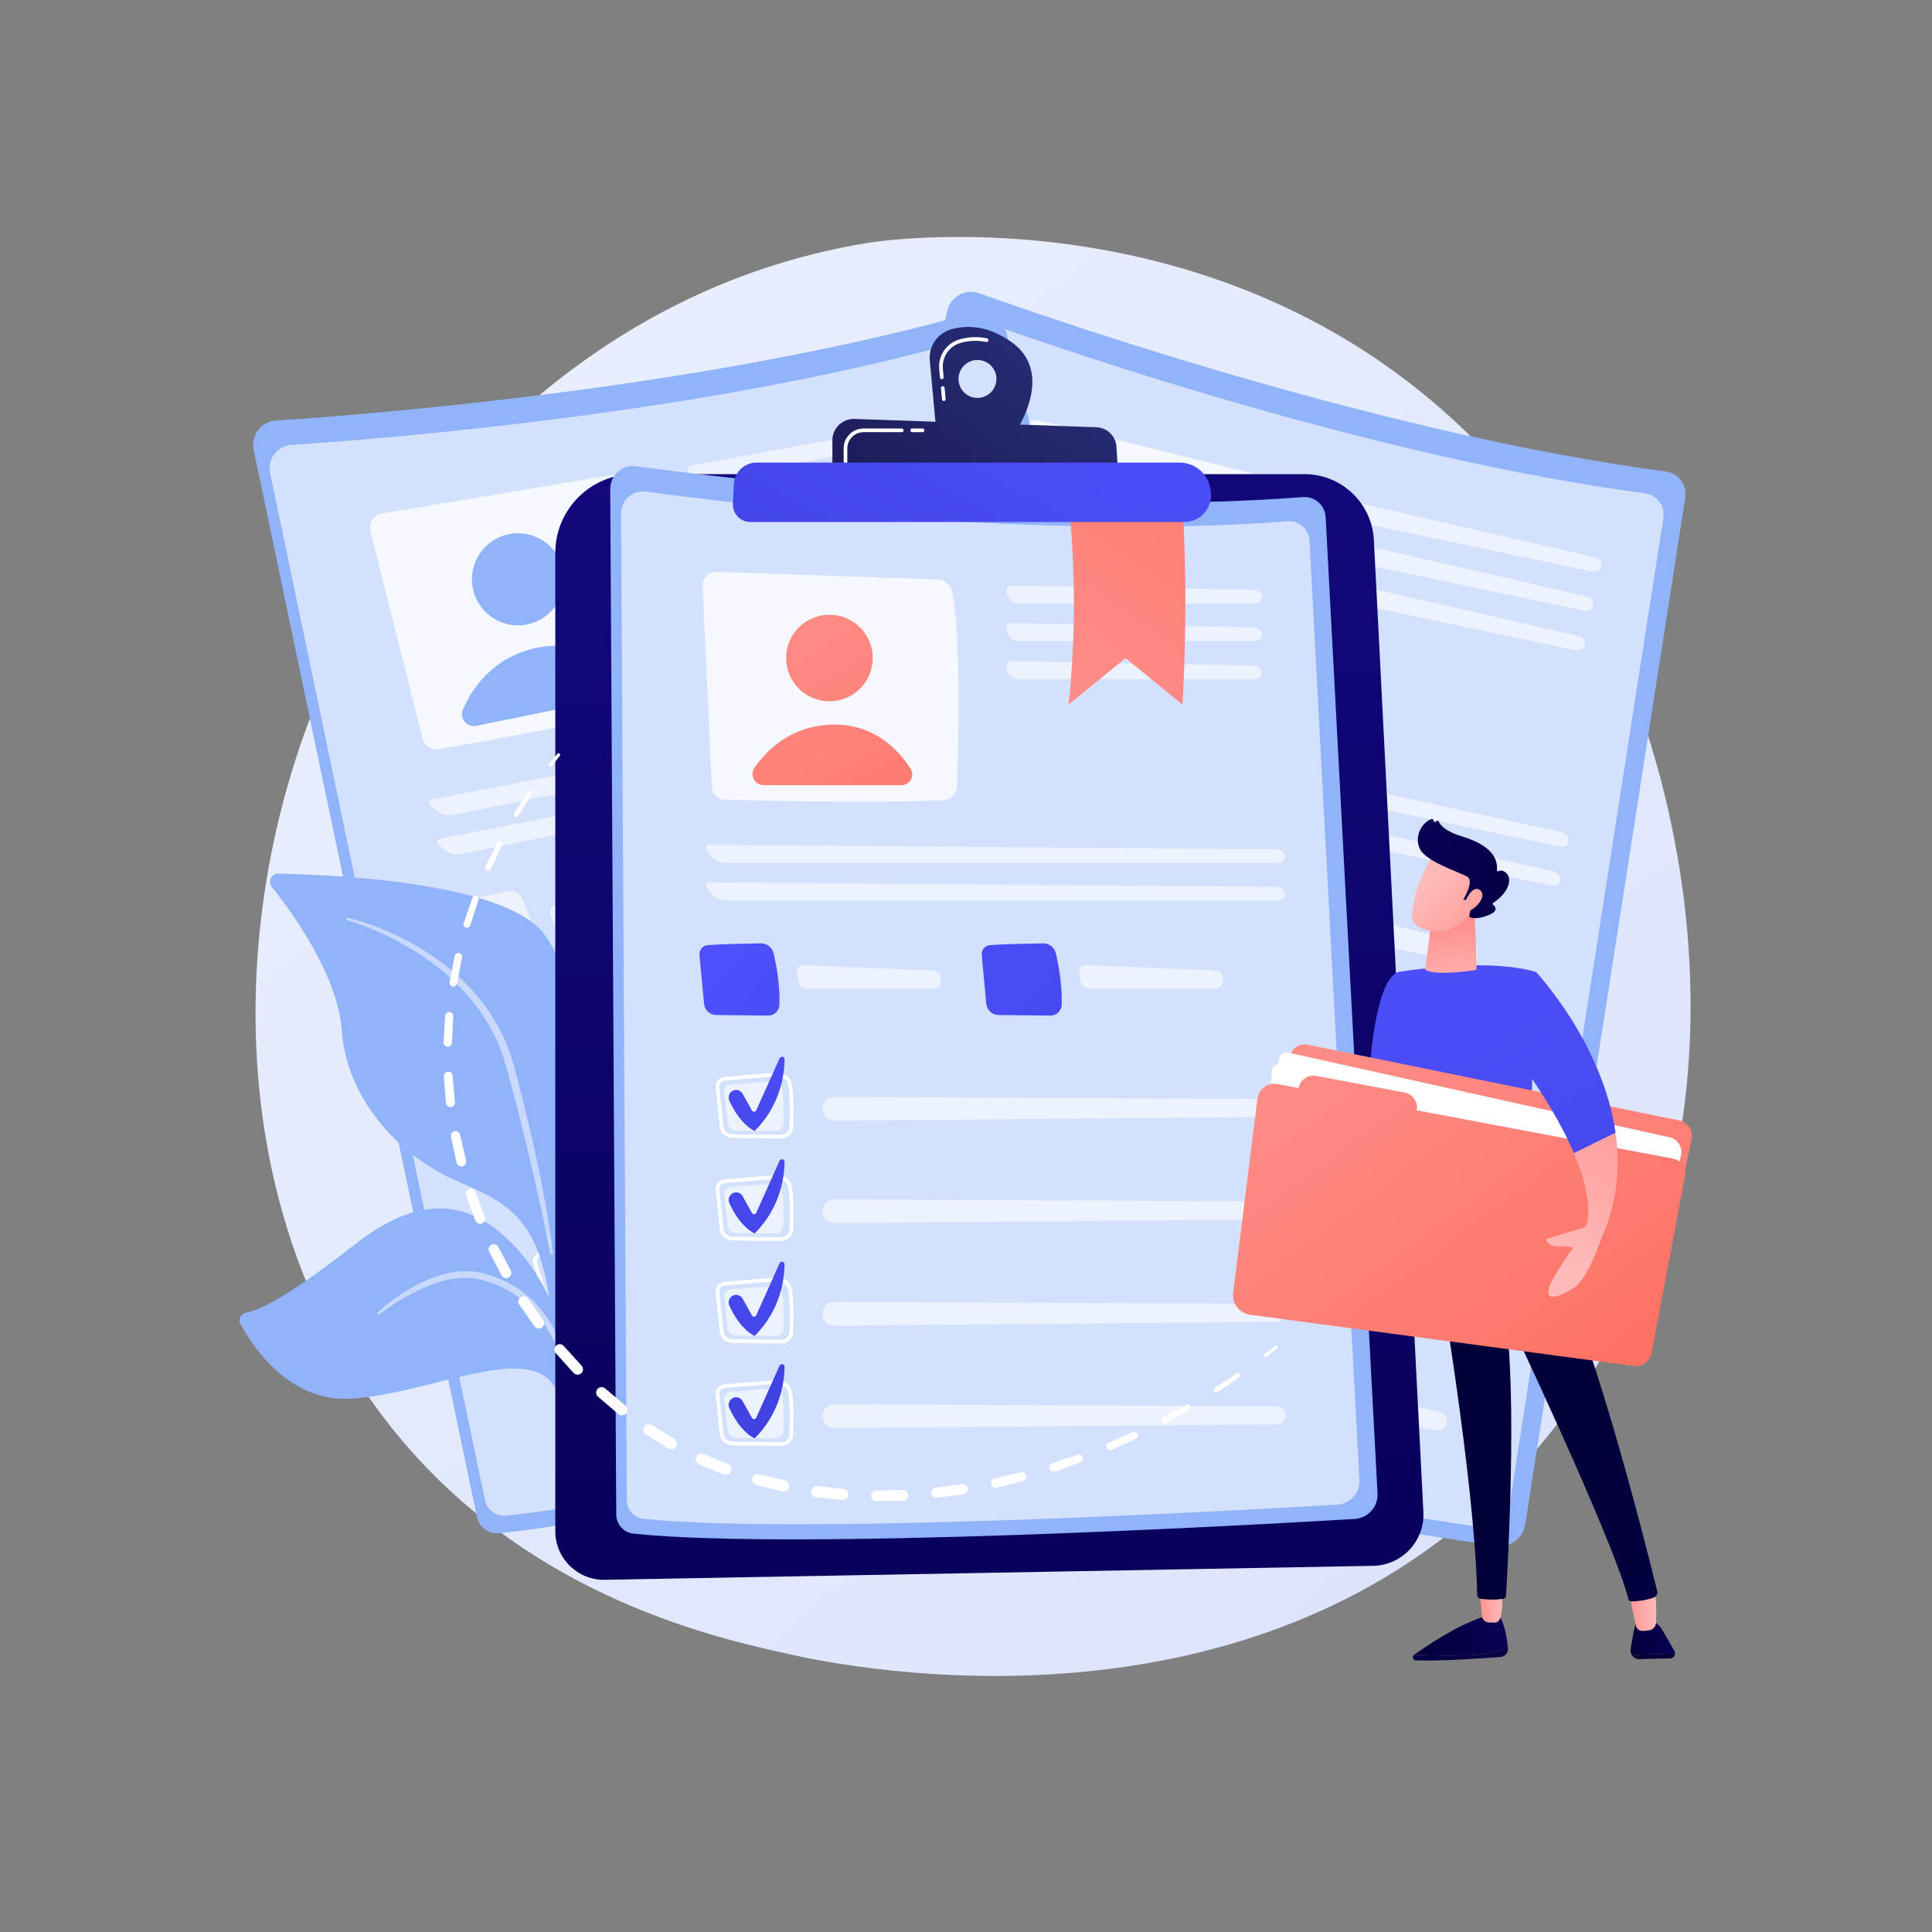 <?xml version="1.0" encoding="utf-8"?>
<svg version="1.1" x="0px" y="0px" viewBox="0 0 3710 3710" style="enable-background:new 0 0 3710 3710;" xmlns="http://www.w3.org/2000/svg">
  <rect x="0" y="0" width="3710" height="3710" fill="#808080" stroke="none"/>
  <defs/>
  <g id="Illustration">
    <g>
      <linearGradient id="SVGID_1_" gradientUnits="userSpaceOnUse" x1="3253.521" y1="3457.781" x2="752.391" y2="608.387">
        <stop offset="0" style="stop-color:#DAE3FE"/>
        <stop offset="1" style="stop-color:#E9EFFD"/>
      </linearGradient>
      <path style="fill:url(#SVGID_1_);" d="M2910.39,2828.128c-503.727,531.576-1277.482,374.319-1391.853,349.048&#10;&#9;&#9;&#9;c-144.088-31.838-486.897-107.584-742.715-406.652c-391.656-457.872-352.105-1173.459-49.632-1655.9&#10;&#9;&#9;&#9;c88.011-140.377,384.198-557.55,940.413-648.254c32.508-5.301,613.321-90.46,1080.644,301.648&#10;&#9;&#9;&#9;c63.012,52.87,164.713,148.612,253.853,288.025C3277.611,1488.508,3408.473,2302.507,2910.39,2828.128z"/>
      <g>
        <path style="fill:#91B3FA;" d="M1818.899,597.819c5.701-27.862,34.713-44.241,61.5-34.69&#10;&#9;&#9;&#9;&#9;c177.66,63.346,790.394,272.597,1318.774,342.269c24.096,3.177,40.888,25.481,37.145,49.495L2928.929,2927.06&#10;&#9;&#9;&#9;&#9;c-4.215,27.042-29.455,45.606-56.521,41.554c-221.416-33.149-1132.588-172.933-1446.737-274.284&#10;&#9;&#9;&#9;&#9;c-19.12-6.169-30.491-25.757-26.464-45.44L1818.899,597.819z"/>
        <path style="opacity:0.6;fill:#FFFFFF;" d="M1830.141,651.233c5.486-26.813,33.406-42.575,59.184-33.383&#10;&#9;&#9;&#9;&#9;c170.97,60.961,760.631,262.332,1269.115,329.381c23.189,3.058,39.349,24.521,35.746,47.632l-295.814,1897.903&#10;&#9;&#9;&#9;&#9;c-4.056,26.023-28.346,43.889-54.393,39.99c-213.078-31.9-1089.94-166.422-1392.259-263.956&#10;&#9;&#9;&#9;&#9;c-18.4-5.936-29.343-24.787-25.467-43.729L1830.141,651.233z"/>
        <path style="opacity:0.78;fill:#FFFFFF;" d="M1996.686,807.758c-15.766-3.903-31.507,6.487-34.115,22.518l-66.113,406.324&#10;&#9;&#9;&#9;&#9;c-2.199,13.514,6.37,26.434,19.682,29.634c74.079,17.808,305.099,72.412,437.656,93.211c14.995,2.353,29.257-7.173,32.877-21.913&#10;&#9;&#9;&#9;&#9;c18.404-74.935,70.166-293.42,72.321-388.86c0.348-15.417-10.109-28.971-25.078-32.677L1996.686,807.758z"/>
        <linearGradient id="SVGID_00000139986006948709361880000004051081375778990003_" gradientUnits="userSpaceOnUse" x1="2736.281" y1="363.315" x2="2069.259" y2="1356.352" gradientTransform="matrix(0.979 0.206 -0.206 0.979 -280.705 -24.592)">
          <stop offset="0" style="stop-color:#FDF53F"/>
          <stop offset="1" style="stop-color:#D93C65"/>
        </linearGradient>
        <circle style="fill:url(#SVGID_00000139986006948709361880000004051081375778990003_);" cx="2185.709" cy="1027.556" r="88.401"/>
        <linearGradient id="SVGID_00000039093577621469083370000007348849716925164475_" gradientUnits="userSpaceOnUse" x1="2850.181" y1="439.833" x2="2183.172" y2="1432.852" gradientTransform="matrix(0.979 0.206 -0.206 0.979 -280.705 -24.592)">
          <stop offset="0" style="stop-color:#FDF53F"/>
          <stop offset="1" style="stop-color:#D93C65"/>
        </linearGradient>
        <path style="fill:url(#SVGID_00000039093577621469083370000007348849716925164475_);" d="M2000.797,1253.827l275.578,58.08&#10;&#9;&#9;&#9;&#9;c16.895,3.561,30.951-12.962,24.853-29.116c-15.688-41.56-53.322-105.691-138.651-121.139&#10;&#9;&#9;&#9;&#9;c-82.24-14.889-140.936,23.504-172.641,53.229C1976.477,1227.5,1982.744,1250.022,2000.797,1253.827z"/>
        <g style="opacity:0.6;">
          <path style="fill:#FFFFFF;" d="M3057.194,1097.559c8.631,1.819,16.795-2.804,18.143-10.275&#10;&#9;&#9;&#9;&#9;&#9;c1.348-7.47-4.583-15.196-13.18-17.168L2580.955,959.71c-8.597-1.972-14.689,3.568-13.537,12.313l0.928,7.049&#10;&#9;&#9;&#9;&#9;&#9;c1.151,8.745,9.155,17.388,17.785,19.207L3057.194,1097.559z"/>
        </g>
        <g style="opacity:0.6;">
          <path style="fill:#FFFFFF;" d="M2565.145,1034.724c-8.597-1.973-14.688,3.568-13.537,12.313l0.928,7.05&#10;&#9;&#9;&#9;&#9;&#9;c1.152,8.745,9.155,17.388,17.785,19.207l471.063,99.28c8.631,1.819,16.795-2.805,18.143-10.275s-4.583-15.196-13.18-17.168&#10;&#9;&#9;&#9;&#9;&#9;L2565.145,1034.724z"/>
        </g>
        <g style="opacity:0.6;">
          <path style="fill:#FFFFFF;" d="M2549.106,1110.828c-8.597-1.973-14.689,3.568-13.537,12.313l0.928,7.05&#10;&#9;&#9;&#9;&#9;&#9;c1.151,8.745,9.155,17.388,17.785,19.207l471.062,99.28c8.631,1.819,16.795-2.805,18.143-10.275&#10;&#9;&#9;&#9;&#9;&#9;c1.348-7.47-4.583-15.196-13.18-17.168L2549.106,1110.828z"/>
        </g>
        <g style="opacity:0.6;">
          <path style="fill:#FFFFFF;" d="M2994.909,1625.579c8.631,1.819,16.571-2.852,17.646-10.379s-5.096-15.23-13.712-17.117&#10;&#9;&#9;&#9;&#9;&#9;l-1129.698-247.408c-8.616-1.887-12.431,3.02-8.478,10.905l6.799,13.561c3.953,7.885,14.249,15.824,22.88,17.643&#10;&#9;&#9;&#9;&#9;&#9;L2994.909,1625.579z"/>
        </g>
        <g style="opacity:0.6;">
          <path style="fill:#FFFFFF;" d="M1853.335,1425.689c-8.616-1.887-12.431,3.02-8.478,10.905l6.799,13.561&#10;&#9;&#9;&#9;&#9;&#9;c3.953,7.885,14.249,15.824,22.88,17.643L2979.1,1700.593c8.631,1.819,16.571-2.852,17.646-10.379s-5.096-15.23-13.712-17.117&#10;&#9;&#9;&#9;&#9;&#9;L1853.335,1425.689z"/>
        </g>
        <path style="opacity:0.6;fill:#FFFFFF;" d="M1821.831,1549.859c27.647,3.649,78.801,13.421,106.93,18.94&#10;&#9;&#9;&#9;&#9;c11.919,2.339,20.645,12.585,20.997,24.727c0.683,23.581-0.062,64.119-9.702,105.205c-2.887,12.304-15.095,20.039-27.434,17.3&#10;&#9;&#9;&#9;&#9;l-103.263-22.927c-12.699-2.819-21.215-14.777-19.728-27.699l11.421-99.283&#10;&#9;&#9;&#9;&#9;C1802.233,1555.851,1811.583,1548.506,1821.831,1549.859z"/>
        <g style="opacity:0.6;">
          <path style="fill:#FFFFFF;" d="M2004.801,1630.178c-8.547-2.178-15.963,3.245-16.48,12.05l-1.011,17.217&#10;&#9;&#9;&#9;&#9;&#9;c-0.517,8.805,6.121,17.497,14.752,19.316l251.362,52.977c8.631,1.819,17.092-3.772,18.803-12.425l0.842-4.257&#10;&#9;&#9;&#9;&#9;&#9;c1.711-8.653-3.882-17.514-12.429-19.692L2004.801,1630.178z"/>
        </g>
        <path style="opacity:0.6;fill:#FFFFFF;" d="M2385.675,1668.693c27.647,3.649,78.801,13.421,106.93,18.94&#10;&#9;&#9;&#9;&#9;c11.919,2.339,20.645,12.585,20.997,24.727c0.684,23.581-0.062,64.119-9.702,105.205c-2.887,12.304-15.095,20.039-27.433,17.3&#10;&#9;&#9;&#9;&#9;l-103.263-22.928c-12.698-2.819-21.215-14.777-19.728-27.699l11.421-99.283&#10;&#9;&#9;&#9;&#9;C2366.077,1674.685,2375.426,1667.34,2385.675,1668.693z"/>
        <g style="opacity:0.6;">
          <path style="fill:#FFFFFF;" d="M2568.645,1749.012c-8.547-2.178-15.963,3.245-16.48,12.05l-1.011,17.217&#10;&#9;&#9;&#9;&#9;&#9;c-0.517,8.805,6.122,17.497,14.752,19.317l251.362,52.976c8.631,1.819,17.092-3.772,18.804-12.425l0.842-4.257&#10;&#9;&#9;&#9;&#9;&#9;c1.711-8.653-3.882-17.514-12.429-19.692L2568.645,1749.012z"/>
        </g>
        <g>
          <path style="fill:#FFFFFF;" d="M1886.446,1966.937c-0.086-0.018-0.174-0.037-0.261-0.055l-95.31-21.044&#10;&#9;&#9;&#9;&#9;&#9;c-13.617-3.008-22.901-14.771-21.599-27.358l8.493-81.9c0.499-4.809,2.94-9.149,6.872-12.228&#10;&#9;&#9;&#9;&#9;&#9;c4.402-3.444,10.282-4.95,16.133-4.132l0,0c8.161,1.148,19.696,2.569,31.907,4.077c25.713,3.171,57.714,7.122,75.448,10.628&#10;&#9;&#9;&#9;&#9;&#9;c12.847,2.64,22.132,12.529,22.801,24.342c1.099,19.443-6.677,54.171-15.441,91.064&#10;&#9;&#9;&#9;&#9;&#9;C1912.643,1962.316,1899.65,1969.72,1886.446,1966.937z M1799.733,1827.645c-3.846-0.541-7.664,0.412-10.472,2.61&#10;&#9;&#9;&#9;&#9;&#9;c-2.317,1.811-3.75,4.333-4.037,7.096l-8.493,81.9c-0.912,8.799,5.864,17.082,15.76,19.268l95.31,21.045&#10;&#9;&#9;&#9;&#9;&#9;c0.063,0.013,0.127,0.027,0.192,0.04c9.255,1.951,18.292-2.955,20.205-11.004c8.631-36.335,16.291-70.473,15.25-88.913&#10;&#9;&#9;&#9;&#9;&#9;c-0.467-8.263-7.454-15.416-16.771-17.41c-17.47-3.454-49.32-7.384-74.912-10.541&#10;&#9;&#9;&#9;&#9;&#9;C1819.521,1830.226,1807.955,1828.798,1799.733,1827.645L1799.733,1827.645z"/>
          <path style="opacity:0.6;fill:#FFFFFF;" d="M1808.264,1838.079c20.352,2.857,64.891,7.62,85.627,11.722&#10;&#9;&#9;&#9;&#9;&#9;c8.786,1.737,15.356,8.652,15.81,16.684c0.881,15.6-5.848,44.905-12.263,71.911c-1.921,8.087-10.758,13.004-19.858,10.995&#10;&#9;&#9;&#9;&#9;&#9;l-76.165-16.818c-9.366-2.068-15.81-10.11-14.927-18.628l6.786-65.449C1793.976,1841.725,1800.72,1837.021,1808.264,1838.079z"/>
          <g style="opacity:0.6;">
            <path style="fill:#FFFFFF;" d="M1981.543,1931.409c0.555,11.067,8.547,20.348,19.409,22.541l885.229,178.7&#10;&#9;&#9;&#9;&#9;&#9;&#9;c10.014,2.022,19.748-4.536,21.636-14.577c1.835-9.761-4.44-19.208-14.149-21.301l-882.816-190.269&#10;&#9;&#9;&#9;&#9;&#9;&#9;C1995.27,1903.145,1980.744,1915.488,1981.543,1931.409z"/>
          </g>
          <linearGradient id="SVGID_00000091702584876867955890000012614119405304256695_" gradientUnits="userSpaceOnUse" x1="2718.928" y1="1000.035" x2="2220.534" y2="1850.676" gradientTransform="matrix(0.979 0.206 -0.206 0.979 -280.705 -24.592)">
            <stop offset="0" style="stop-color:#A737D5"/>
            <stop offset="1" style="stop-color:#EF497A"/>
          </linearGradient>
          <path style="fill:url(#SVGID_00000091702584876867955890000012614119405304256695_);" d="M1809.681,1851.503L1809.681,1851.503&#10;&#9;&#9;&#9;&#9;&#9;c7.967-2.666,16.568,1.74,19.06,9.763l11.721,37.738c1.173,3.778,6.151,4.603,8.481,1.407l68.644-94.17&#10;&#9;&#9;&#9;&#9;&#9;c3.424-4.697,10.782-1.315,9.498,4.355c-7.183,31.716-28.371,90.416-89.878,130.326c0,0-25.72-16.794-37.84-71.092&#10;&#9;&#9;&#9;&#9;&#9;C1797.617,1861.985,1802.061,1854.053,1809.681,1851.503z"/>
          <path style="fill:#FFFFFF;" d="M1843.306,2171.626c-0.086-0.018-0.174-0.037-0.261-0.055l-95.31-21.045&#10;&#9;&#9;&#9;&#9;&#9;c-13.617-3.008-22.901-14.771-21.599-27.357l8.493-81.9c0.499-4.809,2.94-9.149,6.872-12.228&#10;&#9;&#9;&#9;&#9;&#9;c4.402-3.444,10.282-4.95,16.133-4.132l0,0c8.161,1.148,19.697,2.569,31.907,4.077c25.713,3.172,57.714,7.122,75.448,10.628&#10;&#9;&#9;&#9;&#9;&#9;c0.129,0.027,0.259,0.051,0.386,0.077c12.56,2.647,21.753,12.573,22.415,24.265c1.099,19.443-6.677,54.171-15.441,91.064&#10;&#9;&#9;&#9;&#9;&#9;C1869.503,2167.005,1856.51,2174.409,1843.306,2171.626z M1756.593,2032.333c-3.846-0.541-7.664,0.412-10.472,2.61&#10;&#9;&#9;&#9;&#9;&#9;c-2.317,1.811-3.75,4.333-4.037,7.096l-8.493,81.9c-0.912,8.798,5.864,17.082,15.76,19.269l95.31,21.044&#10;&#9;&#9;&#9;&#9;&#9;c0.063,0.013,0.127,0.027,0.192,0.04c9.255,1.95,18.292-2.955,20.205-11.004c8.63-36.335,16.291-70.473,15.25-88.913&#10;&#9;&#9;&#9;&#9;&#9;c-0.469-8.259-7.534-15.616-16.773-17.41c-17.468-3.454-49.319-7.384-74.911-10.541&#10;&#9;&#9;&#9;&#9;&#9;C1776.381,2034.914,1764.816,2033.486,1756.593,2032.333L1756.593,2032.333z"/>
          <path style="opacity:0.6;fill:#FFFFFF;" d="M1765.124,2042.769c20.352,2.857,64.891,7.62,85.627,11.721&#10;&#9;&#9;&#9;&#9;&#9;c8.786,1.738,15.356,8.652,15.81,16.684c0.881,15.6-5.847,44.906-12.263,71.911c-1.921,8.088-10.757,13.005-19.858,10.995&#10;&#9;&#9;&#9;&#9;&#9;l-76.165-16.818c-9.367-2.068-15.81-10.109-14.927-18.628l6.786-65.449C1750.836,2046.415,1757.58,2041.709,1765.124,2042.769z"/>
          <g style="opacity:0.6;">
            <path style="fill:#FFFFFF;" d="M1938.403,2136.098c0.555,11.067,8.547,20.348,19.408,22.541l885.23,178.7&#10;&#9;&#9;&#9;&#9;&#9;&#9;c10.014,2.022,19.748-4.536,21.636-14.577c1.835-9.761-4.44-19.208-14.149-21.3l-882.815-190.27&#10;&#9;&#9;&#9;&#9;&#9;&#9;C1952.13,2107.833,1937.604,2120.177,1938.403,2136.098z"/>
          </g>
          <linearGradient id="SVGID_00000000910045730762935330000013785422983753256840_" gradientUnits="userSpaceOnUse" x1="2810.166" y1="1053.492" x2="2311.77" y2="1904.136" gradientTransform="matrix(0.979 0.206 -0.206 0.979 -280.705 -24.592)">
            <stop offset="0" style="stop-color:#A737D5"/>
            <stop offset="1" style="stop-color:#EF497A"/>
          </linearGradient>
          <path style="fill:url(#SVGID_00000000910045730762935330000013785422983753256840_);" d="M1766.542,2056.191L1766.542,2056.191&#10;&#9;&#9;&#9;&#9;&#9;c7.967-2.666,16.568,1.74,19.06,9.763l11.721,37.737c1.173,3.778,6.151,4.604,8.481,1.407l68.644-94.171&#10;&#9;&#9;&#9;&#9;&#9;c3.424-4.698,10.782-1.315,9.498,4.355c-7.183,31.716-28.371,90.416-89.878,130.326c0,0-25.72-16.794-37.841-71.092&#10;&#9;&#9;&#9;&#9;&#9;C1754.477,2066.674,1758.921,2058.741,1766.542,2056.191z"/>
          <path style="fill:#FFFFFF;" d="M1800.167,2376.314c-0.086-0.018-0.174-0.037-0.261-0.055l-95.31-21.044&#10;&#9;&#9;&#9;&#9;&#9;c-13.618-3.005-22.903-14.764-21.599-27.354l8.493-81.9c0.499-4.809,2.941-9.153,6.875-12.231&#10;&#9;&#9;&#9;&#9;&#9;c4.402-3.444,10.281-4.95,16.132-4.132l0,0c8.161,1.148,19.697,2.569,31.907,4.077c25.713,3.172,57.714,7.122,75.448,10.628&#10;&#9;&#9;&#9;&#9;&#9;c0.129,0.027,0.259,0.05,0.386,0.077c12.56,2.647,21.753,12.573,22.415,24.265c1.099,19.443-6.677,54.171-15.442,91.065&#10;&#9;&#9;&#9;&#9;&#9;C1826.364,2371.693,1813.371,2379.097,1800.167,2376.314z M1713.454,2237.021c-3.846-0.542-7.664,0.412-10.472,2.61&#10;&#9;&#9;&#9;&#9;&#9;c-2.317,1.812-3.75,4.333-4.037,7.1l-8.493,81.9c-0.912,8.798,5.864,17.082,15.759,19.264l95.312,21.045&#10;&#9;&#9;&#9;&#9;&#9;c0.063,0.013,0.127,0.027,0.192,0.04c9.255,1.95,18.292-2.955,20.205-11.004c8.63-36.335,16.291-70.474,15.25-88.913&#10;&#9;&#9;&#9;&#9;&#9;c-0.469-8.26-7.528-15.645-16.772-17.41c-17.469-3.453-49.319-7.384-74.911-10.541&#10;&#9;&#9;&#9;&#9;&#9;C1733.242,2239.603,1721.676,2238.175,1713.454,2237.021L1713.454,2237.021z"/>
          <path style="opacity:0.6;fill:#FFFFFF;" d="M1721.985,2247.457c20.352,2.857,64.891,7.62,85.627,11.721&#10;&#9;&#9;&#9;&#9;&#9;c8.786,1.738,15.356,8.652,15.81,16.684c0.881,15.6-5.848,44.906-12.263,71.911c-1.921,8.088-10.758,13.005-19.858,10.995&#10;&#9;&#9;&#9;&#9;&#9;l-76.166-16.818c-9.366-2.068-15.81-10.11-14.927-18.628l6.786-65.449C1707.696,2251.103,1714.441,2246.398,1721.985,2247.457z"/>
          <g style="opacity:0.6;">
            <path style="fill:#FFFFFF;" d="M1895.264,2340.787c0.555,11.067,8.547,20.348,19.409,22.541l885.23,178.7&#10;&#9;&#9;&#9;&#9;&#9;&#9;c10.014,2.021,19.748-4.536,21.636-14.577c1.835-9.761-4.44-19.207-14.149-21.3l-882.815-190.27&#10;&#9;&#9;&#9;&#9;&#9;&#9;C1908.99,2312.522,1894.464,2324.865,1895.264,2340.787z"/>
          </g>
          <linearGradient id="SVGID_00000175324305196760250050000014994708056201236609_" gradientUnits="userSpaceOnUse" x1="2886.878" y1="1263.185" x2="2231.095" y2="2177.533" gradientTransform="matrix(0.979 0.206 -0.206 0.979 -280.705 -24.592)">
            <stop offset="0" style="stop-color:#A737D5"/>
            <stop offset="1" style="stop-color:#EF497A"/>
          </linearGradient>
          <path style="fill:url(#SVGID_00000175324305196760250050000014994708056201236609_);" d="M1723.402,2260.88L1723.402,2260.88&#10;&#9;&#9;&#9;&#9;&#9;c7.967-2.666,16.568,1.74,19.06,9.763l11.721,37.738c1.173,3.777,6.151,4.603,8.481,1.407l68.645-94.171&#10;&#9;&#9;&#9;&#9;&#9;c3.424-4.697,10.782-1.314,9.498,4.355c-7.183,31.717-28.371,90.416-89.878,130.326c0,0-25.72-16.794-37.841-71.092&#10;&#9;&#9;&#9;&#9;&#9;C1711.337,2271.362,1715.782,2263.43,1723.402,2260.88z"/>
          <path style="fill:#FFFFFF;" d="M1757.027,2581.003c-0.086-0.018-0.174-0.036-0.261-0.055l-95.31-21.045&#10;&#9;&#9;&#9;&#9;&#9;c-13.617-3.005-22.903-14.764-21.599-27.354l8.493-81.9c0.499-4.809,2.941-9.152,6.875-12.232&#10;&#9;&#9;&#9;&#9;&#9;c4.402-3.444,10.281-4.95,16.132-4.132l0,0c8.161,1.148,19.697,2.569,31.907,4.077c25.713,3.171,57.714,7.122,75.448,10.628&#10;&#9;&#9;&#9;&#9;&#9;c0.129,0.027,0.258,0.051,0.385,0.078c12.56,2.647,21.753,12.573,22.415,24.265c1.099,19.443-6.677,54.171-15.441,91.064&#10;&#9;&#9;&#9;&#9;&#9;C1783.224,2576.381,1770.231,2583.786,1757.027,2581.003z M1670.314,2441.71c-3.846-0.542-7.663,0.412-10.472,2.61&#10;&#9;&#9;&#9;&#9;&#9;c-2.317,1.812-3.75,4.333-4.037,7.1l-8.493,81.9c-0.912,8.799,5.864,17.082,15.759,19.264l95.312,21.045&#10;&#9;&#9;&#9;&#9;&#9;c0.063,0.013,0.127,0.027,0.192,0.04c9.255,1.951,18.292-2.955,20.205-11.004c8.63-36.335,16.291-70.473,15.25-88.913&#10;&#9;&#9;&#9;&#9;&#9;c-0.469-8.26-7.522-15.67-16.772-17.41c-17.469-3.453-49.319-7.384-74.911-10.541&#10;&#9;&#9;&#9;&#9;&#9;C1690.102,2444.291,1678.536,2442.863,1670.314,2441.71L1670.314,2441.71z"/>
          <path style="opacity:0.6;fill:#FFFFFF;" d="M1678.845,2452.146c20.352,2.857,64.891,7.62,85.627,11.721&#10;&#9;&#9;&#9;&#9;&#9;c8.786,1.738,15.356,8.652,15.81,16.684c0.881,15.6-5.848,44.906-12.263,71.911c-1.921,8.088-10.758,13.005-19.858,10.995&#10;&#9;&#9;&#9;&#9;&#9;l-76.165-16.818c-9.366-2.068-15.81-10.11-14.927-18.629l6.786-65.448C1664.557,2455.792,1671.301,2451.087,1678.845,2452.146z"/>
          <g style="opacity:0.6;">
            <path style="fill:#FFFFFF;" d="M1852.124,2545.475L1852.124,2545.475c0.555,11.067,8.547,20.348,19.409,22.541l885.23,178.7&#10;&#9;&#9;&#9;&#9;&#9;&#9;c10.014,2.021,19.748-4.536,21.636-14.577c1.835-9.761-4.44-19.208-14.149-21.3l-882.815-190.27&#10;&#9;&#9;&#9;&#9;&#9;&#9;C1865.851,2517.211,1851.324,2529.554,1852.124,2545.475z"/>
          </g>
          <linearGradient id="SVGID_00000000205753212154785370000000497681120552298880_" gradientUnits="userSpaceOnUse" x1="2992.639" y1="1160.409" x2="2494.245" y2="2011.052" gradientTransform="matrix(0.979 0.206 -0.206 0.979 -280.705 -24.592)">
            <stop offset="0" style="stop-color:#A737D5"/>
            <stop offset="1" style="stop-color:#EF497A"/>
          </linearGradient>
          <path style="fill:url(#SVGID_00000000205753212154785370000000497681120552298880_);" d="M1680.262,2465.569L1680.262,2465.569&#10;&#9;&#9;&#9;&#9;&#9;c7.967-2.666,16.568,1.74,19.06,9.763l11.721,37.738c1.173,3.778,6.151,4.603,8.481,1.407l68.644-94.171&#10;&#9;&#9;&#9;&#9;&#9;c3.424-4.698,10.782-1.315,9.498,4.354c-7.183,31.717-28.371,90.416-89.878,130.326c0,0-25.72-16.794-37.84-71.092&#10;&#9;&#9;&#9;&#9;&#9;C1668.198,2476.051,1672.642,2468.119,1680.262,2465.569z"/>
        </g>
      </g>
      <g>
        <path style="fill:#91B3FA;" d="M487.148,863.842c-5.825-27.836,14.304-54.384,42.682-56.248&#10;&#9;&#9;&#9;&#9;c188.21-12.363,833.669-63.47,1346.307-209.216c23.378-6.647,47.643,7.161,53.738,30.689l500.541,1932.197&#10;&#9;&#9;&#9;&#9;c6.863,26.493-8.937,53.55-35.388,60.573c-216.388,57.446-1108.207,290.755-1436.78,322.402&#10;&#9;&#9;&#9;&#9;c-19.998,1.926-38.21-11.541-42.324-31.205L487.148,863.842z"/>
        <path style="opacity:0.6;fill:#FFFFFF;" d="M518.665,908.408c-5.605-26.788,13.765-52.336,41.075-54.13&#10;&#9;&#9;&#9;&#9;c181.122-11.898,802.276-61.08,1295.611-201.338c22.498-6.396,45.849,6.892,51.714,29.534l481.693,1859.439&#10;&#9;&#9;&#9;&#9;c6.605,25.496-8.6,51.534-34.056,58.292c-208.24,55.283-1066.477,279.806-1382.677,310.262&#10;&#9;&#9;&#9;&#9;c-19.245,1.854-36.771-11.106-40.73-30.03L518.665,908.408z"/>
        <path style="opacity:0.78;fill:#FFFFFF;" d="M711.275,1020.19l100.573,399.194c3.345,13.277,16.337,21.735,29.827,19.389&#10;&#9;&#9;&#9;&#9;c75.063-13.054,308.781-54.618,438.706-88.135c14.697-3.791,24.007-18.195,21.48-33.161&#10;&#9;&#9;&#9;&#9;c-12.846-76.085-52.045-297.169-87.944-385.627c-5.799-14.289-20.777-22.58-35.987-20.04l-444.278,74.173&#10;&#9;&#9;&#9;&#9;C717.631,988.658,707.307,1004.44,711.275,1020.19z"/>
        <ellipse transform="matrix(0.068 -0.998 0.998 0.068 -183.367 2029.137)" style="fill:#91B3FA;" cx="994.382" cy="1112.713" rx="88.4" ry="88.401"/>
        <path style="fill:#91B3FA;" d="M914.454,1393.787l275.997-56.057c16.921-3.437,23.265-24.181,11.257-36.588&#10;&#9;&#9;&#9;&#9;c-30.894-31.921-90.889-75.85-175.341-56.165c-81.395,18.972-120.034,77.507-137.338,117.373&#10;&#9;&#9;&#9;&#9;C881.684,1379.274,896.375,1397.459,914.454,1393.787z"/>
        <g style="opacity:0.6;">
          <path style="fill:#FFFFFF;" d="M1822.079,831.104c8.644-1.756,14.302-9.24,12.575-16.631&#10;&#9;&#9;&#9;&#9;&#9;c-1.727-7.391-10.237-12.129-18.911-10.528l-485.5,89.633c-8.674,1.601-12.066,9.105-7.539,16.674l3.65,6.102&#10;&#9;&#9;&#9;&#9;&#9;c4.527,7.57,15.304,12.327,23.947,10.571L1822.079,831.104z"/>
        </g>
        <g style="opacity:0.6;">
          <path style="fill:#FFFFFF;" d="M1345.502,968.706c-8.674,1.601-12.066,9.105-7.539,16.674l3.65,6.102&#10;&#9;&#9;&#9;&#9;&#9;c4.527,7.57,15.304,12.327,23.948,10.571l471.778-95.822c8.644-1.756,14.303-9.24,12.575-16.631&#10;&#9;&#9;&#9;&#9;&#9;c-1.727-7.391-10.237-12.129-18.911-10.528L1345.502,968.706z"/>
        </g>
        <g style="opacity:0.6;">
          <path style="fill:#FFFFFF;" d="M1360.983,1044.926c-8.674,1.601-12.066,9.105-7.539,16.674l3.65,6.102&#10;&#9;&#9;&#9;&#9;&#9;c4.527,7.57,15.304,12.327,23.947,10.571l471.778-95.822c8.644-1.756,14.302-9.24,12.575-16.631&#10;&#9;&#9;&#9;&#9;&#9;c-1.727-7.391-10.237-12.129-18.911-10.527L1360.983,1044.926z"/>
        </g>
        <g style="opacity:0.6;">
          <path style="fill:#FFFFFF;" d="M1974.463,1340.48c8.644-1.756,14.079-9.194,12.077-16.53s-10.722-11.957-19.379-10.27&#10;&#9;&#9;&#9;&#9;&#9;L832.05,1534.93c-8.657,1.687-10.212,7.706-3.454,13.374l11.622,9.749c6.758,5.668,19.359,8.87,28.003,7.114L1974.463,1340.48z"/>
        </g>
        <g style="opacity:0.6;">
          <path style="fill:#FFFFFF;" d="M847.309,1610.057c-8.657,1.688-10.212,7.706-3.454,13.374l11.622,9.749&#10;&#9;&#9;&#9;&#9;&#9;c6.758,5.668,19.359,8.87,28.003,7.114l1106.242-224.687c8.644-1.756,14.079-9.194,12.078-16.53&#10;&#9;&#9;&#9;&#9;&#9;c-2.001-7.336-10.722-11.957-19.379-10.27L847.309,1610.057z"/>
        </g>
        <path style="opacity:0.6;fill:#FFFFFF;" d="M867.671,1736.533c26.825-7.623,77.656-18.955,105.665-25.052&#10;&#9;&#9;&#9;&#9;c11.869-2.584,23.945,3.358,29.086,14.363c9.986,21.373,25.39,58.878,32.847,100.416c2.233,12.44-5.902,24.384-18.315,26.766&#10;&#9;&#9;&#9;&#9;l-103.882,19.937c-12.775,2.452-25.337-5.144-29.101-17.595l-28.919-95.662C852.061,1749.811,857.727,1739.359,867.671,1736.533z&#10;&#9;&#9;&#9;&#9;"/>
        <g style="opacity:0.6;">
          <path style="fill:#FFFFFF;" d="M1067.491,1737.642c-8.709,1.393-13.365,9.313-10.345,17.601l5.905,16.204&#10;&#9;&#9;&#9;&#9;&#9;c3.02,8.287,12.563,13.631,21.207,11.875l251.744-51.131c8.644-1.756,14.191-10.246,12.328-18.867l-0.917-4.241&#10;&#9;&#9;&#9;&#9;&#9;c-1.863-8.621-10.514-14.535-19.223-13.142L1067.491,1737.642z"/>
        </g>
        <path style="opacity:0.6;fill:#FFFFFF;" d="M1432.371,1621.838c26.824-7.623,77.656-18.955,105.665-25.052&#10;&#9;&#9;&#9;&#9;c11.869-2.584,23.945,3.358,29.086,14.363c9.986,21.373,25.39,58.878,32.846,100.416c2.233,12.44-5.902,24.384-18.315,26.766&#10;&#9;&#9;&#9;&#9;l-103.882,19.937c-12.775,2.452-25.337-5.144-29.101-17.595l-28.919-95.662&#10;&#9;&#9;&#9;&#9;C1416.761,1635.115,1422.427,1624.663,1432.371,1621.838z"/>
        <g style="opacity:0.6;">
          <path style="fill:#FFFFFF;" d="M1632.191,1622.946c-8.709,1.393-13.365,9.313-10.345,17.6l5.905,16.204&#10;&#9;&#9;&#9;&#9;&#9;c3.02,8.287,12.563,13.631,21.207,11.875l251.744-51.131c8.644-1.756,14.192-10.246,12.328-18.867l-0.917-4.241&#10;&#9;&#9;&#9;&#9;&#9;c-1.863-8.621-10.513-14.535-19.223-13.142L1632.191,1622.946z"/>
        </g>
        <g>
          <path style="fill:#FFFFFF;" d="M1092.504,2093.716c-0.086,0.017-0.174,0.035-0.262,0.053l-95.835,18.509&#10;&#9;&#9;&#9;&#9;&#9;c-13.692,2.643-26.883-4.469-30.682-16.54l-24.708-78.545c-1.451-4.612-0.932-9.564,1.455-13.952&#10;&#9;&#9;&#9;&#9;&#9;c2.674-4.908,7.473-8.624,13.168-10.195l0,0c7.947-2.185,19.099-5.459,30.905-8.921c24.86-7.294,55.801-16.367,73.47-20.188&#10;&#9;&#9;&#9;&#9;&#9;c12.84-2.675,25.287,2.717,30.589,13.295c8.725,17.41,15.37,52.372,21.967,89.714&#10;&#9;&#9;&#9;&#9;&#9;C1114.716,2079.078,1105.728,2091.03,1092.504,2093.716z M957.632,2000.276c-3.745,1.029-6.871,3.419-8.576,6.552&#10;&#9;&#9;&#9;&#9;&#9;c-1.408,2.582-1.723,5.465-0.889,8.116l24.708,78.545c2.655,8.438,12.161,13.352,22.113,11.431l95.835-18.509&#10;&#9;&#9;&#9;&#9;&#9;c0.063-0.013,0.127-0.026,0.192-0.039c9.269-1.883,15.617-9.972,14.179-18.119c-6.498-36.776-13.015-71.151-21.289-87.663&#10;&#9;&#9;&#9;&#9;&#9;c-3.708-7.399-12.96-11.192-22.303-9.324c-17.406,3.763-48.2,12.796-72.944,20.054&#10;&#9;&#9;&#9;&#9;&#9;C976.819,1994.792,965.636,1998.071,957.632,2000.276L957.632,2000.276z"/>
          <path style="opacity:0.6;fill:#FFFFFF;" d="M969.603,2006.469c19.815-5.454,62.586-18.759,83.246-23.224&#10;&#9;&#9;&#9;&#9;&#9;c8.754-1.892,17.529,1.847,21.133,9.039c7,13.969,12.454,43.538,17.283,70.872c1.446,8.186-4.713,16.206-13.864,17.973&#10;&#9;&#9;&#9;&#9;&#9;l-76.585,14.791c-9.418,1.819-18.523-3.005-21.094-11.175l-19.745-62.767C957.936,2015.485,962.259,2008.49,969.603,2006.469z"/>
          <g style="opacity:0.6;">
            <path style="fill:#FFFFFF;" d="M1165.692,2023.365c4.902,9.938,15.92,15.285,26.76,12.987l883.451-187.293&#10;&#9;&#9;&#9;&#9;&#9;&#9;c9.994-2.119,16.326-12.001,14.074-21.966c-2.189-9.688-11.698-15.869-21.44-13.936l-885.827,175.716&#10;&#9;&#9;&#9;&#9;&#9;&#9;C1167.074,1991.974,1158.639,2009.068,1165.692,2023.365z"/>
          </g>
          <path style="fill:#FFFFFF;" d="M1134.141,2298.716c-0.086,0.017-0.174,0.035-0.262,0.053l-95.835,18.509&#10;&#9;&#9;&#9;&#9;&#9;c-13.692,2.643-26.883-4.469-30.682-16.539l-24.708-78.545c-1.451-4.612-0.932-9.564,1.455-13.951&#10;&#9;&#9;&#9;&#9;&#9;c2.674-4.908,7.473-8.624,13.169-10.195l0,0c7.946-2.186,19.099-5.459,30.905-8.921c24.86-7.293,55.801-16.367,73.47-20.188&#10;&#9;&#9;&#9;&#9;&#9;c0.129-0.026,0.257-0.056,0.385-0.082c12.578-2.555,24.956,2.907,30.204,13.376c8.725,17.411,15.37,52.372,21.967,89.714&#10;&#9;&#9;&#9;&#9;&#9;C1156.353,2284.077,1147.365,2296.03,1134.141,2298.716z M999.269,2205.275c-3.745,1.03-6.871,3.42-8.576,6.552&#10;&#9;&#9;&#9;&#9;&#9;c-1.408,2.582-1.722,5.466-0.889,8.115l24.708,78.545c2.655,8.438,12.161,13.352,22.113,11.431l95.834-18.509&#10;&#9;&#9;&#9;&#9;&#9;c0.063-0.013,0.127-0.026,0.192-0.039c9.269-1.883,15.617-9.972,14.179-18.119c-6.498-36.776-13.015-71.151-21.289-87.664&#10;&#9;&#9;&#9;&#9;&#9;c-3.709-7.395-13.113-11.344-22.304-9.323c-17.404,3.762-48.199,12.795-72.942,20.054&#10;&#9;&#9;&#9;&#9;&#9;C1018.456,2199.791,1007.273,2203.071,999.269,2205.275L999.269,2205.275z"/>
          <path style="opacity:0.6;fill:#FFFFFF;" d="M1011.241,2211.469c19.815-5.455,62.586-18.759,83.246-23.224&#10;&#9;&#9;&#9;&#9;&#9;c8.754-1.892,17.529,1.847,21.133,9.039c7,13.969,12.454,43.539,17.283,70.872c1.446,8.186-4.713,16.206-13.864,17.973&#10;&#9;&#9;&#9;&#9;&#9;l-76.585,14.791c-9.418,1.819-18.523-3.005-21.094-11.175l-19.745-62.767C999.573,2220.485,1003.896,2213.49,1011.241,2211.469z&#10;&#9;&#9;&#9;&#9;&#9;"/>
          <g style="opacity:0.6;">
            <path style="fill:#FFFFFF;" d="M1207.329,2228.365c4.902,9.938,15.92,15.285,26.76,12.987l883.451-187.293&#10;&#9;&#9;&#9;&#9;&#9;&#9;c9.994-2.119,16.326-12.001,14.074-21.966c-2.189-9.688-11.698-15.868-21.44-13.936l-885.827,175.716&#10;&#9;&#9;&#9;&#9;&#9;&#9;C1208.711,2196.973,1200.276,2214.068,1207.329,2228.365z"/>
          </g>
          <path style="fill:#FFFFFF;" d="M1175.778,2503.715c-0.086,0.018-0.174,0.035-0.262,0.053l-95.835,18.509&#10;&#9;&#9;&#9;&#9;&#9;c-13.692,2.646-26.881-4.462-30.681-16.536l-24.708-78.545c-1.451-4.612-0.933-9.568,1.456-13.955&#10;&#9;&#9;&#9;&#9;&#9;c2.674-4.908,7.472-8.624,13.167-10.195l0,0c7.947-2.185,19.099-5.458,30.905-8.92c24.86-7.294,55.801-16.367,73.47-20.188&#10;&#9;&#9;&#9;&#9;&#9;c0.129-0.026,0.257-0.056,0.385-0.082c12.579-2.555,24.956,2.907,30.204,13.376c8.725,17.41,15.37,52.372,21.967,89.714&#10;&#9;&#9;&#9;&#9;&#9;C1197.99,2489.077,1189.002,2501.029,1175.778,2503.715z M1040.906,2410.275c-3.745,1.03-6.871,3.419-8.576,6.551&#10;&#9;&#9;&#9;&#9;&#9;c-1.408,2.583-1.723,5.466-0.888,8.119l24.708,78.545c2.655,8.438,12.161,13.352,22.11,11.428l95.837-18.509&#10;&#9;&#9;&#9;&#9;&#9;c0.063-0.013,0.127-0.026,0.192-0.039c9.269-1.883,15.617-9.972,14.179-18.119c-6.498-36.776-13.016-71.151-21.289-87.663&#10;&#9;&#9;&#9;&#9;&#9;c-3.709-7.395-13.118-11.372-22.304-9.324c-17.405,3.763-48.199,12.796-72.942,20.054&#10;&#9;&#9;&#9;&#9;&#9;C1060.093,2404.791,1048.911,2408.07,1040.906,2410.275L1040.906,2410.275z"/>
          <path style="opacity:0.6;fill:#FFFFFF;" d="M1052.878,2416.468c19.815-5.455,62.586-18.759,83.246-23.224&#10;&#9;&#9;&#9;&#9;&#9;c8.754-1.892,17.529,1.847,21.133,9.039c7,13.969,12.454,43.539,17.283,70.872c1.446,8.186-4.713,16.206-13.864,17.973&#10;&#9;&#9;&#9;&#9;&#9;l-76.585,14.791c-9.418,1.819-18.523-3.005-21.094-11.175l-19.745-62.767C1041.21,2425.485,1045.533,2418.49,1052.878,2416.468z&#10;&#9;&#9;&#9;&#9;&#9;"/>
          <g style="opacity:0.6;">
            <path style="fill:#FFFFFF;" d="M1248.966,2433.364c4.902,9.938,15.92,15.285,26.76,12.987l883.452-187.293&#10;&#9;&#9;&#9;&#9;&#9;&#9;c9.994-2.119,16.326-12.001,14.074-21.966c-2.19-9.688-11.698-15.868-21.44-13.936l-885.827,175.716&#10;&#9;&#9;&#9;&#9;&#9;&#9;C1250.348,2401.973,1241.913,2419.068,1248.966,2433.364z"/>
          </g>
          <path style="fill:#FFFFFF;" d="M1217.415,2708.715c-0.086,0.017-0.174,0.035-0.262,0.053l-95.835,18.509&#10;&#9;&#9;&#9;&#9;&#9;c-13.692,2.646-26.881-4.462-30.681-16.536l-24.708-78.545c-1.451-4.612-0.933-9.567,1.456-13.955&#10;&#9;&#9;&#9;&#9;&#9;c2.674-4.908,7.472-8.624,13.167-10.195l0,0c7.947-2.185,19.099-5.459,30.905-8.921c24.86-7.293,55.801-16.367,73.47-20.188&#10;&#9;&#9;&#9;&#9;&#9;c0.129-0.026,0.257-0.056,0.385-0.082c12.579-2.555,24.956,2.907,30.204,13.376c8.725,17.41,15.37,52.372,21.967,89.714&#10;&#9;&#9;&#9;&#9;&#9;C1239.627,2694.076,1230.639,2706.029,1217.415,2708.715z M1082.543,2615.274c-3.745,1.03-6.871,3.419-8.576,6.552&#10;&#9;&#9;&#9;&#9;&#9;c-1.408,2.582-1.723,5.465-0.888,8.119l24.708,78.545c2.655,8.438,12.161,13.352,22.11,11.428l95.837-18.509&#10;&#9;&#9;&#9;&#9;&#9;c0.063-0.013,0.127-0.026,0.192-0.039c9.269-1.883,15.617-9.972,14.179-18.119c-6.498-36.776-13.015-71.151-21.289-87.663&#10;&#9;&#9;&#9;&#9;&#9;c-3.709-7.395-13.123-11.397-22.304-9.324c-17.405,3.763-48.199,12.796-72.942,20.054&#10;&#9;&#9;&#9;&#9;&#9;C1101.73,2609.79,1090.548,2613.069,1082.543,2615.274L1082.543,2615.274z"/>
          <path style="opacity:0.6;fill:#FFFFFF;" d="M1094.515,2621.468c19.814-5.455,62.586-18.759,83.246-23.224&#10;&#9;&#9;&#9;&#9;&#9;c8.754-1.892,17.529,1.847,21.133,9.039c7,13.969,12.454,43.539,17.283,70.872c1.446,8.186-4.713,16.206-13.864,17.973&#10;&#9;&#9;&#9;&#9;&#9;l-76.585,14.791c-9.418,1.819-18.523-3.005-21.094-11.175l-19.745-62.767C1082.847,2630.485,1087.17,2623.49,1094.515,2621.468z&#10;&#9;&#9;&#9;&#9;&#9;"/>
          <g style="opacity:0.6;">
            <path style="fill:#FFFFFF;" d="M1290.603,2638.364L1290.603,2638.364c4.902,9.938,15.92,15.285,26.76,12.987l883.452-187.293&#10;&#9;&#9;&#9;&#9;&#9;&#9;c9.994-2.119,16.326-12.001,14.074-21.967c-2.189-9.688-11.698-15.868-21.44-13.936l-885.827,175.716&#10;&#9;&#9;&#9;&#9;&#9;&#9;C1291.985,2606.973,1283.551,2624.067,1290.603,2638.364z"/>
          </g>
          <linearGradient id="SVGID_00000073713825559161163680000004160600468891934606_" gradientUnits="userSpaceOnUse" x1="843.946" y1="1957.528" x2="345.561" y2="2808.154" gradientTransform="matrix(0.98 -0.199 0.199 0.98 260.123 -83.157)">
            <stop offset="0" style="stop-color:#A737D5"/>
            <stop offset="1" style="stop-color:#EF497A"/>
          </linearGradient>
          <path style="fill:url(#SVGID_00000073713825559161163680000004160600468891934606_);" d="M1101.143,2633.226L1101.143,2633.226&#10;&#9;&#9;&#9;&#9;&#9;c6.255-5.609,15.898-4.979,21.369,1.396l25.735,29.987c2.576,3.002,7.473,1.784,8.343-2.074l25.634-113.68&#10;&#9;&#9;&#9;&#9;&#9;c1.279-5.671,9.375-5.486,10.446,0.228c5.994,31.963,9.842,94.25-30.775,155.292c0,0-30.273-5.207-62.947-50.236&#10;&#9;&#9;&#9;&#9;&#9;C1094.229,2647.635,1095.16,2638.591,1101.143,2633.226z"/>
        </g>
      </g>
      <g>
        <g>
          <path style="fill:#91B3FA;" d="M1060.13,2535.538c8.772,92.054,29.368,213.758,54.121,318.635h15.544&#10;&#9;&#9;&#9;&#9;&#9;c-32.006-126.559-61.464-299.881-52.79-499.675c8.749-201.479,58.093-446.106-33.92-562.964&#10;&#9;&#9;&#9;&#9;&#9;c-76.58-97.257-401.536-111.796-508.393-113.938c-13.352-0.268-20.996,15.113-12.685,25.569&#10;&#9;&#9;&#9;&#9;&#9;c40.966,51.546,126.75,170.923,134.222,275.166c9.851,137.399,116.637,245.241,222.744,290.134&#10;&#9;&#9;&#9;&#9;&#9;S1042.221,2347.6,1060.13,2535.538z"/>
          <path style="opacity:0.5;fill:#FFFFFF;" d="M668.296,1762.528c65.728,16.682,127.896,46.667,182.289,87.736&#10;&#9;&#9;&#9;&#9;&#9;c27.248,20.454,51.942,44.488,73.236,71.319c21.068,26.983,38.758,56.872,51.038,88.975l4.547,12.054&#10;&#9;&#9;&#9;&#9;&#9;c1.489,4.027,2.6,8.181,3.915,12.268c1.212,4.1,2.584,8.236,3.66,12.305l3.247,12.211c4.366,16.272,8.653,32.565,12.773,48.902&#10;&#9;&#9;&#9;&#9;&#9;c8.289,32.66,16.056,65.456,23.314,98.363c14.547,65.814,27.062,132.062,35.502,199.051c0.203,1.607-0.936,3.074-2.544,3.277&#10;&#9;&#9;&#9;&#9;&#9;c-1.552,0.196-2.972-0.858-3.252-2.377l-0.016-0.09c-6-32.973-12.637-65.95-19.897-98.731&#10;&#9;&#9;&#9;&#9;&#9;c-7.111-32.825-14.617-65.562-22.482-98.212l-11.953-48.935l-12.504-48.798c-4.156-16.269-8.48-32.495-12.882-48.7l-3.274-12.16&#10;&#9;&#9;&#9;&#9;&#9;c-1.087-4.058-2.391-7.902-3.573-11.864c-1.243-3.922-2.276-7.917-3.686-11.782l-4.298-11.575&#10;&#9;&#9;&#9;&#9;&#9;c-11.537-30.882-28.547-59.478-48.375-85.827c-10.206-12.964-20.883-25.631-32.733-37.204l-4.359-4.421l-4.529-4.249&#10;&#9;&#9;&#9;&#9;&#9;c-3.032-2.821-5.993-5.722-9.086-8.481c-6.263-5.432-12.462-10.949-19.021-16.047c-25.85-20.878-54.244-38.594-83.751-54.134&#10;&#9;&#9;&#9;&#9;&#9;c-29.511-15.498-60.56-28.595-92.425-38.294l-0.147-0.045c-1.244-0.378-1.945-1.693-1.567-2.937&#10;&#9;&#9;&#9;&#9;&#9;C665.832,1762.918,667.086,1762.223,668.296,1762.528z"/>
        </g>
        <g>
          <path style="fill:#91B3FA;" d="M1063.194,2660.22c55.576,81.594,48.44,127.249,50.148,165.917&#10;&#9;&#9;&#9;&#9;&#9;c0.302,6.865,0.68,16.57,1.475,28.035h15.176c-3.098-15.742-5.297-31.611-6.084-47.177&#10;&#9;&#9;&#9;&#9;&#9;c-5.405-106.797-29.497-289.076-121.595-398.114c-92.098-109.039-192.953-118.986-320.034-19.861&#10;&#9;&#9;&#9;&#9;&#9;c-105.903,82.604-171.962,124.291-210.704,132.041c-9.592,1.919-14.487,12.748-9.819,21.346&#10;&#9;&#9;&#9;&#9;&#9;c24.847,45.759,95.1,150.867,213.054,143.467C825.271,2676.436,1007.618,2578.626,1063.194,2660.22z"/>
          <path style="opacity:0.5;fill:#FFFFFF;" d="M725.329,2520.349c8.323-7.924,17.14-15.061,26.24-21.951&#10;&#9;&#9;&#9;&#9;&#9;c9.095-6.868,18.47-13.41,28.229-19.378c19.451-12.011,40.208-22.262,62.313-29.322c11.055-3.489,22.442-6.18,34.088-7.664&#10;&#9;&#9;&#9;&#9;&#9;c11.645-1.408,23.546-1.603,35.355-0.137c2.938,0.476,5.906,0.756,8.818,1.409c2.889,0.681,5.877,1.237,8.682,2.039&#10;&#9;&#9;&#9;&#9;&#9;l16.585,5.145l16.229,6.309l15.731,7.558c20.618,10.866,39.273,25.547,54.795,42.844c15.643,17.246,27.88,37.122,37.95,57.706&#10;&#9;&#9;&#9;&#9;&#9;l3.779,7.734c1.297,2.561,2.239,5.272,3.374,7.899c2.139,5.307,4.443,10.553,6.438,15.904l5.583,16.186&#10;&#9;&#9;&#9;&#9;&#9;c1.978,5.358,3.238,10.926,4.835,16.389c6.306,21.887,10.65,44.203,14.402,66.54c0.209,1.247-0.632,2.427-1.878,2.636&#10;&#9;&#9;&#9;&#9;&#9;c-1.19,0.2-2.32-0.557-2.602-1.71l-0.018-0.073c-5.299-21.891-10.396-43.814-17.684-65.021&#10;&#9;&#9;&#9;&#9;&#9;c-3.305-10.715-7.497-21.079-11.395-31.539c-2.1-5.166-4.495-10.2-6.723-15.302c-1.178-2.52-2.166-5.135-3.497-7.574&#10;&#9;&#9;&#9;&#9;&#9;l-3.877-7.373c-10.261-19.672-22.718-38.107-37.596-54.23c-14.889-16.122-32.557-29.426-51.907-39.613l-14.837-7.032&#10;&#9;&#9;&#9;&#9;&#9;l-15.373-5.882l-15.79-4.805c-2.622-0.745-5.193-1.236-7.791-1.875c-2.591-0.609-5.263-0.86-7.89-1.316&#10;&#9;&#9;&#9;&#9;&#9;c-10.598-1.39-21.438-1.306-32.206-0.078c-10.782,1.153-21.514,3.422-32.054,6.505c-21.112,6.148-41.469,15.321-61.026,26.001&#10;&#9;&#9;&#9;&#9;&#9;c-9.741,5.417-19.393,11.076-28.763,17.206c-9.339,6.137-18.569,12.619-27.363,19.427l-0.058,0.044&#10;&#9;&#9;&#9;&#9;&#9;c-1.039,0.805-2.534,0.615-3.338-0.425C724.337,2522.558,724.462,2521.18,725.329,2520.349z"/>
        </g>
      </g>
      <g>
        <linearGradient id="SVGID_00000098942919860236826210000005375885381034158242_" gradientUnits="userSpaceOnUse" x1="1899.331" y1="2908.288" x2="1780.93" y2="-596.446">
          <stop offset="0" style="stop-color:#09005D"/>
          <stop offset="1" style="stop-color:#1A0F91"/>
        </linearGradient>
        <path style="fill:url(#SVGID_00000098942919860236826210000005375885381034158242_);" d="M1066.328,1061.867&#10;&#9;&#9;&#9;&#9;c0-83.606,67.776-151.382,151.382-151.382h1287.361c71.023,0,129.587,55.658,133.198,126.589l95.026,1866.433&#10;&#9;&#9;&#9;&#9;c2.826,55.506-40.868,102.325-96.437,103.335l-1475.478,26.816c-52.214,0.949-95.052-41.118-95.052-93.34V1061.867z"/>
        <g>
          <path style="fill:#91B3FA;" d="M1171.795,939.213c-0.158-26.749,23.367-47.452,49.874-43.857&#10;&#9;&#9;&#9;&#9;&#9;c175.801,23.84,780.334,97.574,1280.155,59.206c22.794-1.75,42.575,15.52,43.788,38.349l99.639,1874.753&#10;&#9;&#9;&#9;&#9;&#9;c1.366,25.706-18.263,47.688-43.96,49.209c-210.215,12.44-1075.947,60.531-1384.741,28.188&#10;&#9;&#9;&#9;&#9;&#9;c-18.794-1.969-33.06-17.792-33.171-36.688L1171.795,939.213z"/>
          <path style="opacity:0.6;fill:#FFFFFF;" d="M1192.503,986.193c-0.152-25.742,22.487-45.665,47.996-42.206&#10;&#9;&#9;&#9;&#9;&#9;c169.181,22.942,750.95,93.9,1231.95,56.976c21.935-1.684,40.972,14.936,42.139,36.905l95.887,1804.158&#10;&#9;&#9;&#9;&#9;&#9;c1.315,24.738-17.575,45.893-42.305,47.356c-202.299,11.972-1035.432,58.252-1332.598,27.126&#10;&#9;&#9;&#9;&#9;&#9;c-18.086-1.894-31.815-17.122-31.922-35.307L1192.503,986.193z"/>
          <path style="opacity:0.78;fill:#FFFFFF;" d="M1349.117,1125.291l17.968,386.794c0.598,12.864,10.99,23.093,23.863,23.456&#10;&#9;&#9;&#9;&#9;&#9;c71.635,2.021,294.85,7.465,420.887,0.894c14.257-0.743,25.536-12.277,26.008-26.545c2.403-72.538,7.663-283.666-8.867-371.924&#10;&#9;&#9;&#9;&#9;&#9;c-2.67-14.257-14.924-24.703-29.42-25.21l-423.409-14.807C1360.88,1097.415,1348.408,1110.03,1349.117,1125.291z"/>
          <linearGradient id="SVGID_00000031171483237663973730000016521183680228867246_" gradientUnits="userSpaceOnUse" x1="1476.948" y1="1062.074" x2="1871.625" y2="1748.813">
            <stop offset="0" style="stop-color:#FF928E"/>
            <stop offset="1" style="stop-color:#FE7062"/>
          </linearGradient>
          <circle style="fill:url(#SVGID_00000031171483237663973730000016521183680228867246_);" cx="1592.755" cy="1263.579" r="83.149"/>
          <linearGradient id="SVGID_00000047046727603464529160000002391046177675188126_" gradientUnits="userSpaceOnUse" x1="1384.762" y1="1115.055" x2="1779.439" y2="1801.795">
            <stop offset="0" style="stop-color:#FF928E"/>
            <stop offset="1" style="stop-color:#FE7062"/>
          </linearGradient>
          <path style="fill:url(#SVGID_00000047046727603464529160000002391046177675188126_);" d="M1466.458,1507.7h264.901&#10;&#9;&#9;&#9;&#9;&#9;c16.241,0,25.972-17.933,17.226-31.618c-22.5-35.208-69.578-86.932-151.109-84.598c-78.58,2.249-125.155,48.971-148.568,82.478&#10;&#9;&#9;&#9;&#9;&#9;C1438.968,1488.187,1449.105,1507.7,1466.458,1507.7z"/>
          <g style="opacity:0.6;">
            <path style="fill:#FFFFFF;" d="M2408.424,1158.961c8.296,0,14.913-5.839,14.705-12.976&#10;&#9;&#9;&#9;&#9;&#9;&#9;c-0.208-7.137-7.166-13.097-15.461-13.244l-464.301-8.274c-8.295-0.148-12.827,6.134-10.071,13.959l2.222,6.308&#10;&#9;&#9;&#9;&#9;&#9;&#9;c2.756,7.825,11.799,14.227,20.095,14.227H2408.424z"/>
          </g>
          <g style="opacity:0.6;">
            <path style="fill:#FFFFFF;" d="M1943.368,1196.574c-8.295-0.148-12.827,6.134-10.071,13.959l2.222,6.308&#10;&#9;&#9;&#9;&#9;&#9;&#9;c2.756,7.825,11.799,14.227,20.095,14.227h452.811c8.296,0,14.913-5.839,14.705-12.976&#10;&#9;&#9;&#9;&#9;&#9;&#9;c-0.208-7.137-7.166-13.097-15.461-13.244L1943.368,1196.574z"/>
          </g>
          <g style="opacity:0.6;">
            <path style="fill:#FFFFFF;" d="M1943.368,1269.73c-8.295-0.148-12.827,6.134-10.071,13.959l2.222,6.308&#10;&#9;&#9;&#9;&#9;&#9;&#9;c2.756,7.825,11.799,14.227,20.095,14.227h452.811c8.296,0,14.913-5.839,14.705-12.976&#10;&#9;&#9;&#9;&#9;&#9;&#9;c-0.208-7.137-7.166-13.097-15.461-13.245L1943.368,1269.73z"/>
          </g>
          <g style="opacity:0.6;">
            <path style="fill:#FFFFFF;" d="M2453.522,1657.018c8.296,0,14.698-5.839,14.227-12.976s-7.644-13.029-15.94-13.094&#10;&#9;&#9;&#9;&#9;&#9;&#9;l-1087.734-8.574c-8.296-0.065-10.855,5.191-5.688,11.681l8.888,11.162c5.168,6.49,16.184,11.8,24.48,11.8H2453.522z"/>
          </g>
          <g style="opacity:0.6;">
            <path style="fill:#FFFFFF;" d="M1364.075,1694.481c-8.296-0.065-10.855,5.191-5.688,11.681l8.888,11.162&#10;&#9;&#9;&#9;&#9;&#9;&#9;c5.168,6.49,16.184,11.8,24.48,11.8h1061.767c8.296,0,14.698-5.839,14.227-12.976s-7.644-13.029-15.94-13.095&#10;&#9;&#9;&#9;&#9;&#9;&#9;L1364.075,1694.481z"/>
          </g>
          <linearGradient id="SVGID_00000021801738328953478660000001070564508214574505_" gradientUnits="userSpaceOnUse" x1="1205.133" y1="1709.571" x2="2444.423" y2="2700.212">
            <stop offset="0" style="stop-color:#4F52FF"/>
            <stop offset="1" style="stop-color:#4042E2"/>
          </linearGradient>
          <path style="fill:url(#SVGID_00000021801738328953478660000001070564508214574505_);" d="M1359.166,1814.875&#10;&#9;&#9;&#9;&#9;&#9;c26.153-2.004,75.13-2.933,102.089-3.31c11.424-0.16,21.443,7.579,24.122,18.685c5.203,21.571,12.381,59.025,11.477,98.71&#10;&#9;&#9;&#9;&#9;&#9;c-0.271,11.885-10.006,21.372-21.893,21.244l-99.488-1.071c-12.235-0.132-22.392-9.485-23.53-21.667l-8.747-93.593&#10;&#9;&#9;&#9;&#9;&#9;C1342.291,1824.191,1349.471,1815.618,1359.166,1814.875z"/>
          <g style="opacity:0.6;">
            <path style="fill:#FFFFFF;" d="M1543.146,1853.307c-8.289-0.346-14.063,6.083-12.831,14.287l2.409,16.042&#10;&#9;&#9;&#9;&#9;&#9;&#9;c1.232,8.204,9.028,14.917,17.324,14.917h241.623c8.296,0,15-6.787,14.896-15.083l-0.051-4.081&#10;&#9;&#9;&#9;&#9;&#9;&#9;c-0.103-8.296-6.97-15.366-15.259-15.713L1543.146,1853.307z"/>
          </g>
          <linearGradient id="SVGID_00000142139498207714872080000003664532357359557819_" gradientUnits="userSpaceOnUse" x1="1416.438" y1="1445.228" x2="2655.728" y2="2435.87">
            <stop offset="0" style="stop-color:#4F52FF"/>
            <stop offset="1" style="stop-color:#4042E2"/>
          </linearGradient>
          <path style="fill:url(#SVGID_00000142139498207714872080000003664532357359557819_);" d="M1901.163,1814.875&#10;&#9;&#9;&#9;&#9;&#9;c26.153-2.004,75.13-2.933,102.089-3.31c11.424-0.16,21.443,7.579,24.122,18.685c5.203,21.571,12.381,59.025,11.477,98.71&#10;&#9;&#9;&#9;&#9;&#9;c-0.27,11.885-10.006,21.372-21.893,21.244l-99.488-1.071c-12.234-0.132-22.392-9.485-23.53-21.667l-8.746-93.593&#10;&#9;&#9;&#9;&#9;&#9;C1884.288,1824.191,1891.468,1815.618,1901.163,1814.875z"/>
          <g style="opacity:0.6;">
            <path style="fill:#FFFFFF;" d="M2085.143,1853.307c-8.289-0.346-14.063,6.083-12.831,14.287l2.409,16.042&#10;&#9;&#9;&#9;&#9;&#9;&#9;c1.232,8.204,9.028,14.917,17.324,14.917h241.623c8.296,0,15-6.787,14.896-15.083l-0.051-4.081&#10;&#9;&#9;&#9;&#9;&#9;&#9;c-0.103-8.296-6.97-15.366-15.259-15.713L2085.143,1853.307z"/>
          </g>
          <g>
            <path style="fill:#FFFFFF;" d="M1499.538,2186.209c-0.083,0-0.167,0-0.251,0l-91.803-0.881&#10;&#9;&#9;&#9;&#9;&#9;&#9;c-13.116-0.128-23.943-9.153-25.185-20.99l-8.07-77.026c-0.474-4.523,0.931-8.99,3.953-12.588&#10;&#9;&#9;&#9;&#9;&#9;&#9;c3.383-4.024,8.503-6.55,14.047-6.932l0,0c7.734-0.526,18.626-1.456,30.157-2.437c24.28-2.069,54.5-4.64,71.502-4.853&#10;&#9;&#9;&#9;&#9;&#9;&#9;c12.336-0.062,22.8,7.239,25.707,17.981c4.783,17.681,4.363,51.152,3.452,86.808&#10;&#9;&#9;&#9;&#9;&#9;&#9;C1522.753,2176.874,1512.231,2186.209,1499.538,2186.209z M1392.711,2074.828c-3.645,0.248-6.973,1.865-9.132,4.434&#10;&#9;&#9;&#9;&#9;&#9;&#9;c-1.781,2.117-2.611,4.715-2.339,7.314l8.069,77.026c0.867,8.275,8.71,14.584,18.243,14.677l91.803,0.881&#10;&#9;&#9;&#9;&#9;&#9;&#9;c0.06,0,0.122,0,0.184,0c8.896,0,16.262-6.268,16.462-14.047c0.895-35.116,1.324-68.021-3.211-84.791&#10;&#9;&#9;&#9;&#9;&#9;&#9;c-2.033-7.514-9.851-12.743-18.812-12.77c-16.749,0.21-46.825,2.771-70.992,4.829&#10;&#9;&#9;&#9;&#9;&#9;&#9;C1411.424,2073.365,1400.502,2074.294,1392.711,2074.828L1392.711,2074.828z"/>
            <path style="opacity:0.6;fill:#FFFFFF;" d="M1402.587,2082.777c19.286-1.318,61.202-5.574,81.082-5.821&#10;&#9;&#9;&#9;&#9;&#9;&#9;c8.424-0.105,15.812,4.984,17.787,12.289c3.837,14.187,3.329,42.464,2.663,68.563c-0.199,7.816-7.378,14.056-16.144,13.972&#10;&#9;&#9;&#9;&#9;&#9;&#9;l-73.363-0.705c-9.022-0.086-16.512-6.238-17.352-14.25l-6.45-61.553C1390.144,2088.904,1395.438,2083.266,1402.587,2082.777z"/>
            <g style="opacity:0.6;">
              <path style="fill:#FFFFFF;" d="M1580.172,2135.063c2.658,10.078,11.813,17.07,22.235,16.981l849.404-7.242&#10;&#9;&#9;&#9;&#9;&#9;&#9;&#9;c9.609-0.082,17.296-8.006,17.086-17.613c-0.205-9.34-7.812-16.817-17.154-16.86l-849.426-3.874&#10;&#9;&#9;&#9;&#9;&#9;&#9;&#9;C1587.323,2106.386,1576.348,2120.565,1580.172,2135.063z"/>
            </g>
            <linearGradient id="SVGID_00000087410435453229527940000016532960798114780830_" gradientUnits="userSpaceOnUse" x1="1676.054" y1="1714.19" x2="1207.275" y2="2514.286">
              <stop offset="0" style="stop-color:#4F52FF"/>
              <stop offset="1" style="stop-color:#4042E2"/>
            </linearGradient>
            <path style="fill:url(#SVGID_00000087410435453229527940000016532960798114780830_);" d="M1406.495,2094.856L1406.495,2094.856&#10;&#9;&#9;&#9;&#9;&#9;&#9;c6.815-4,15.586-1.613,19.436,5.288l18.108,32.459c1.813,3.249,6.554,3.043,8.079-0.351l44.912-99.987&#10;&#9;&#9;&#9;&#9;&#9;&#9;c2.24-4.987,9.668-3.301,9.586,2.166c-0.459,30.584-8.573,88.72-57.441,137.382c0,0-26.93-10.468-48.617-58.091&#10;&#9;&#9;&#9;&#9;&#9;&#9;C1397.424,2106.844,1399.976,2098.682,1406.495,2094.856z"/>
            <path style="fill:#FFFFFF;" d="M1499.538,2382.967c-0.083,0-0.167,0-0.251,0l-91.803-0.881&#10;&#9;&#9;&#9;&#9;&#9;&#9;c-13.116-0.127-23.943-9.152-25.185-20.99l-8.07-77.026c-0.474-4.522,0.931-8.99,3.953-12.587&#10;&#9;&#9;&#9;&#9;&#9;&#9;c3.383-4.024,8.503-6.55,14.047-6.932l0,0c7.734-0.527,18.626-1.456,30.157-2.437c24.28-2.069,54.5-4.64,71.502-4.853&#10;&#9;&#9;&#9;&#9;&#9;&#9;c0.124,0,0.248-0.003,0.37-0.003c12.073,0,22.459,7.352,25.337,17.985c4.783,17.682,4.363,51.152,3.452,86.808&#10;&#9;&#9;&#9;&#9;&#9;&#9;C1522.753,2373.632,1512.231,2382.967,1499.538,2382.967z M1392.711,2271.585c-3.645,0.248-6.973,1.866-9.132,4.434&#10;&#9;&#9;&#9;&#9;&#9;&#9;c-1.781,2.117-2.611,4.716-2.339,7.314l8.069,77.026c0.867,8.275,8.71,14.584,18.243,14.677l91.803,0.881&#10;&#9;&#9;&#9;&#9;&#9;&#9;c0.06,0,0.122,0,0.184,0c8.896,0,16.262-6.268,16.462-14.047c0.895-35.116,1.324-68.022-3.211-84.792&#10;&#9;&#9;&#9;&#9;&#9;&#9;c-2.034-7.51-9.963-12.911-18.814-12.77c-16.748,0.209-46.824,2.771-70.99,4.829&#10;&#9;&#9;&#9;&#9;&#9;&#9;C1411.424,2270.122,1400.502,2271.052,1392.711,2271.585L1392.711,2271.585z"/>
            <path style="opacity:0.6;fill:#FFFFFF;" d="M1402.587,2279.535c19.286-1.318,61.202-5.574,81.082-5.822&#10;&#9;&#9;&#9;&#9;&#9;&#9;c8.424-0.105,15.812,4.984,17.787,12.289c3.837,14.187,3.329,42.464,2.663,68.563c-0.199,7.817-7.378,14.056-16.144,13.972&#10;&#9;&#9;&#9;&#9;&#9;&#9;l-73.363-0.705c-9.022-0.086-16.512-6.238-17.352-14.25l-6.45-61.553C1390.144,2285.662,1395.438,2280.023,1402.587,2279.535z"/>
            <g style="opacity:0.6;">
              <path style="fill:#FFFFFF;" d="M1580.172,2331.821c2.658,10.078,11.813,17.069,22.235,16.981l849.404-7.242&#10;&#9;&#9;&#9;&#9;&#9;&#9;&#9;c9.609-0.082,17.296-8.006,17.086-17.613c-0.205-9.34-7.812-16.817-17.154-16.859l-849.426-3.875&#10;&#9;&#9;&#9;&#9;&#9;&#9;&#9;C1587.323,2303.144,1576.348,2317.323,1580.172,2331.821z"/>
            </g>
            <linearGradient id="SVGID_00000095326125243424686250000016361890809074584719_" gradientUnits="userSpaceOnUse" x1="1761.875" y1="1764.472" x2="1293.095" y2="2564.57">
              <stop offset="0" style="stop-color:#4F52FF"/>
              <stop offset="1" style="stop-color:#4042E2"/>
            </linearGradient>
            <path style="fill:url(#SVGID_00000095326125243424686250000016361890809074584719_);" d="M1406.495,2291.614L1406.495,2291.614&#10;&#9;&#9;&#9;&#9;&#9;&#9;c6.815-3.999,15.586-1.613,19.436,5.288l18.108,32.459c1.813,3.25,6.554,3.044,8.079-0.35l44.912-99.987&#10;&#9;&#9;&#9;&#9;&#9;&#9;c2.24-4.988,9.668-3.302,9.586,2.166c-0.459,30.584-8.573,88.72-57.441,137.383c0,0-26.93-10.468-48.617-58.091&#10;&#9;&#9;&#9;&#9;&#9;&#9;C1397.424,2303.602,1399.976,2295.439,1406.495,2291.614z"/>
            <path style="fill:#FFFFFF;" d="M1499.538,2579.724c-0.083,0-0.167,0-0.251,0l-91.803-0.881&#10;&#9;&#9;&#9;&#9;&#9;&#9;c-13.116-0.124-23.943-9.146-25.185-20.987l-8.07-77.026c-0.474-4.523,0.931-8.994,3.955-12.591&#10;&#9;&#9;&#9;&#9;&#9;&#9;c3.384-4.024,8.502-6.55,14.046-6.932l0,0c7.734-0.527,18.626-1.456,30.157-2.437c24.28-2.069,54.5-4.64,71.502-4.854&#10;&#9;&#9;&#9;&#9;&#9;&#9;c0.124,0,0.248-0.004,0.37-0.004c12.073,0,22.459,7.352,25.337,17.985c4.783,17.682,4.363,51.152,3.452,86.809&#10;&#9;&#9;&#9;&#9;&#9;&#9;C1522.753,2570.389,1512.231,2579.724,1499.538,2579.724z M1392.711,2468.343c-3.645,0.248-6.973,1.865-9.132,4.433&#10;&#9;&#9;&#9;&#9;&#9;&#9;c-1.781,2.117-2.611,4.716-2.339,7.318l8.069,77.026c0.867,8.275,8.71,14.584,18.241,14.673l91.804,0.881&#10;&#9;&#9;&#9;&#9;&#9;&#9;c0.06,0,0.122,0,0.184,0c8.896,0,16.262-6.268,16.462-14.047c0.895-35.116,1.324-68.022-3.211-84.791&#10;&#9;&#9;&#9;&#9;&#9;&#9;c-2.034-7.511-9.963-12.939-18.814-12.77c-16.748,0.21-46.824,2.771-70.99,4.829&#10;&#9;&#9;&#9;&#9;&#9;&#9;C1411.424,2466.88,1400.502,2467.809,1392.711,2468.343L1392.711,2468.343z"/>
            <path style="opacity:0.6;fill:#FFFFFF;" d="M1402.587,2476.293c19.286-1.318,61.202-5.574,81.082-5.822&#10;&#9;&#9;&#9;&#9;&#9;&#9;c8.424-0.105,15.812,4.984,17.787,12.289c3.837,14.186,3.329,42.464,2.663,68.563c-0.199,7.817-7.378,14.056-16.144,13.972&#10;&#9;&#9;&#9;&#9;&#9;&#9;l-73.363-0.705c-9.022-0.087-16.512-6.238-17.352-14.25l-6.45-61.553C1390.144,2482.42,1395.438,2476.782,1402.587,2476.293z"/>
            <g style="opacity:0.6;">
              <path style="fill:#FFFFFF;" d="M1580.172,2528.579c2.658,10.078,11.813,17.07,22.235,16.981l849.404-7.242&#10;&#9;&#9;&#9;&#9;&#9;&#9;&#9;c9.609-0.082,17.296-8.005,17.086-17.613c-0.205-9.34-7.812-16.817-17.154-16.859l-849.426-3.875&#10;&#9;&#9;&#9;&#9;&#9;&#9;&#9;C1587.323,2499.903,1576.348,2514.08,1580.172,2528.579z"/>
            </g>
            <linearGradient id="SVGID_00000160908146808470355060000000815876495211135396_" gradientUnits="userSpaceOnUse" x1="1834.034" y1="1961.706" x2="1217.219" y2="2821.722">
              <stop offset="0" style="stop-color:#4F52FF"/>
              <stop offset="1" style="stop-color:#4042E2"/>
            </linearGradient>
            <path style="fill:url(#SVGID_00000160908146808470355060000000815876495211135396_);" d="M1406.495,2488.372L1406.495,2488.372&#10;&#9;&#9;&#9;&#9;&#9;&#9;c6.815-3.999,15.586-1.613,19.436,5.288l18.108,32.459c1.813,3.249,6.554,3.043,8.079-0.35l44.912-99.988&#10;&#9;&#9;&#9;&#9;&#9;&#9;c2.24-4.988,9.668-3.301,9.586,2.166c-0.459,30.584-8.573,88.72-57.441,137.383c0,0-26.93-10.468-48.617-58.091&#10;&#9;&#9;&#9;&#9;&#9;&#9;C1397.424,2500.36,1399.976,2492.197,1406.495,2488.372z"/>
            <path style="fill:#FFFFFF;" d="M1499.538,2776.482c-0.083,0-0.167,0-0.251,0l-91.803-0.881&#10;&#9;&#9;&#9;&#9;&#9;&#9;c-13.116-0.124-23.943-9.146-25.185-20.986l-8.07-77.026c-0.474-4.522,0.931-8.994,3.955-12.591&#10;&#9;&#9;&#9;&#9;&#9;&#9;c3.384-4.024,8.502-6.55,14.046-6.932l0,0c7.734-0.526,18.626-1.456,30.157-2.437c24.28-2.069,54.5-4.64,71.502-4.853&#10;&#9;&#9;&#9;&#9;&#9;&#9;c0.124,0,0.248-0.003,0.37-0.003c12.073,0,22.459,7.352,25.337,17.985c4.783,17.682,4.363,51.152,3.452,86.808&#10;&#9;&#9;&#9;&#9;&#9;&#9;C1522.753,2767.146,1512.231,2776.482,1499.538,2776.482z M1392.711,2665.1c-3.645,0.248-6.973,1.865-9.132,4.434&#10;&#9;&#9;&#9;&#9;&#9;&#9;c-1.781,2.117-2.611,4.715-2.339,7.318l8.069,77.026c0.867,8.275,8.71,14.584,18.241,14.673l91.804,0.881&#10;&#9;&#9;&#9;&#9;&#9;&#9;c0.06,0,0.122,0,0.184,0c8.896,0,16.262-6.268,16.462-14.047c0.895-35.116,1.324-68.021-3.211-84.791&#10;&#9;&#9;&#9;&#9;&#9;&#9;c-2.034-7.511-9.963-12.963-18.814-12.77c-16.748,0.21-46.824,2.771-70.99,4.829&#10;&#9;&#9;&#9;&#9;&#9;&#9;C1411.424,2663.637,1400.502,2664.567,1392.711,2665.1L1392.711,2665.1z"/>
            <path style="opacity:0.6;fill:#FFFFFF;" d="M1402.587,2673.051c19.286-1.318,61.202-5.574,81.082-5.822&#10;&#9;&#9;&#9;&#9;&#9;&#9;c8.424-0.105,15.812,4.984,17.787,12.289c3.837,14.187,3.329,42.464,2.663,68.563c-0.199,7.817-7.378,14.056-16.144,13.971&#10;&#9;&#9;&#9;&#9;&#9;&#9;l-73.363-0.704c-9.022-0.087-16.512-6.238-17.352-14.25l-6.45-61.553C1390.144,2679.178,1395.438,2673.54,1402.587,2673.051z"/>
            <g style="opacity:0.6;">
              <path style="fill:#FFFFFF;" d="M1580.172,2725.337L1580.172,2725.337c2.658,10.078,11.813,17.07,22.235,16.981l849.404-7.242&#10;&#9;&#9;&#9;&#9;&#9;&#9;&#9;c9.609-0.082,17.296-8.006,17.086-17.613c-0.205-9.34-7.812-16.817-17.154-16.86l-849.426-3.874&#10;&#9;&#9;&#9;&#9;&#9;&#9;&#9;C1587.323,2696.66,1576.348,2710.838,1580.172,2725.337z"/>
            </g>
            <linearGradient id="SVGID_00000180335656440677617610000017669383234100837035_" gradientUnits="userSpaceOnUse" x1="1933.516" y1="1865.037" x2="1464.737" y2="2665.133">
              <stop offset="0" style="stop-color:#4F52FF"/>
              <stop offset="1" style="stop-color:#4042E2"/>
            </linearGradient>
            <path style="fill:url(#SVGID_00000180335656440677617610000017669383234100837035_);" d="M1406.495,2685.13L1406.495,2685.13&#10;&#9;&#9;&#9;&#9;&#9;&#9;c6.815-3.999,15.586-1.613,19.436,5.288l18.108,32.459c1.813,3.249,6.554,3.043,8.079-0.35l44.912-99.987&#10;&#9;&#9;&#9;&#9;&#9;&#9;c2.24-4.988,9.668-3.302,9.586,2.165c-0.459,30.584-8.573,88.72-57.441,137.383c0,0-26.93-10.468-48.617-58.091&#10;&#9;&#9;&#9;&#9;&#9;&#9;C1397.424,2697.118,1399.976,2688.955,1406.495,2685.13z"/>
          </g>
        </g>
        <linearGradient id="SVGID_00000080892555651594935610000018247325010600534400_" gradientUnits="userSpaceOnUse" x1="2084.863" y1="463.845" x2="1492.723" y2="1242.792">
          <stop offset="0" style="stop-color:#2B3582"/>
          <stop offset="1" style="stop-color:#150E42"/>
        </linearGradient>
        <path style="fill:url(#SVGID_00000080892555651594935610000018247325010600534400_);" d="M1941.234,656.006&#10;&#9;&#9;&#9;&#9;c-46.501-32.35-86.935-31.709-115.398-23.31c-25.965,7.661-42.793,32.729-40.324,59.688l12.275,133.981l146.067,12.963&#10;&#9;&#9;&#9;&#9;C1943.854,839.328,2032.43,719.45,1941.234,656.006z M1876.999,764.096c-20.115,0-36.421-16.306-36.421-36.421&#10;&#9;&#9;&#9;&#9;c0-20.115,16.306-36.422,36.421-36.422c20.115,0,36.422,16.307,36.422,36.422C1913.421,747.79,1897.114,764.096,1876.999,764.096&#10;&#9;&#9;&#9;&#9;z"/>
        <path style="fill:#FFFFFF;" d="M1812.378,770.005c-1.802,0-3.339-1.373-3.505-3.205l-1.955-21.337&#10;&#9;&#9;&#9;&#9;c-0.179-1.938,1.25-3.652,3.188-3.831c1.977-0.185,3.655,1.25,3.831,3.191l1.955,21.337c0.179,1.938-1.249,3.652-3.187,3.831&#10;&#9;&#9;&#9;&#9;C1812.593,770.001,1812.484,770.005,1812.378,770.005z M1808.547,728.191c-1.802,0-3.338-1.373-3.505-3.205l-1.485-16.198&#10;&#9;&#9;&#9;&#9;c-2.354-25.681,13.806-49.593,38.422-56.859c17.434-5.146,35.396-5.882,53.384-2.193c1.907,0.389,3.136,2.254,2.745,4.161&#10;&#9;&#9;&#9;&#9;c-0.391,1.904-2.239,3.122-4.16,2.743c-16.85-3.449-33.661-2.764-49.975,2.048c-21.398,6.316-35.445,27.116-33.398,49.459&#10;&#9;&#9;&#9;&#9;l1.485,16.198c0.179,1.938-1.249,3.652-3.187,3.831C1808.762,728.187,1808.654,728.191,1808.547,728.191z"/>
        <linearGradient id="SVGID_00000065032145314757933230000013423648480003665032_" gradientUnits="userSpaceOnUse" x1="2149.817" y1="513.22" x2="1557.676" y2="1292.168">
          <stop offset="0" style="stop-color:#2B3582"/>
          <stop offset="1" style="stop-color:#150E42"/>
        </linearGradient>
        <path style="fill:url(#SVGID_00000065032145314757933230000013423648480003665032_);" d="M1598.432,912.95v-67.361&#10;&#9;&#9;&#9;&#9;c0-23.253,19.273-41.877,42.512-41.081l464.427,15.912c20.611,0.706,37.302,16.975,38.537,37.561l3.881,64.724L1598.432,912.95z"/>
        <path style="fill:#FFFFFF;" d="M1771.605,829.889h-19.972c-1.947,0-3.525-1.576-3.525-3.524c0-1.948,1.578-3.525,3.525-3.525&#10;&#9;&#9;&#9;&#9;h19.972c1.947,0,3.525,1.576,3.525,3.525C1775.13,828.313,1773.552,829.889,1771.605,829.889z"/>
        <path style="fill:#FFFFFF;" d="M1623.57,891.798c-1.946,0-3.524-1.576-3.524-3.525v-27.25c0-21.055,17.129-38.183,38.184-38.183&#10;&#9;&#9;&#9;&#9;h73.429c1.947,0,3.525,1.576,3.525,3.525c0,1.948-1.578,3.524-3.525,3.524h-73.429c-17.167,0-31.135,13.968-31.135,31.133v27.25&#10;&#9;&#9;&#9;&#9;C1627.094,890.221,1625.516,891.798,1623.57,891.798z"/>
        <linearGradient id="SVGID_00000099651277940996911390000014113399224529618828_" gradientUnits="userSpaceOnUse" x1="1984.738" y1="1416.964" x2="2502.207" y2="678.207">
          <stop offset="0" style="stop-color:#FF928E"/>
          <stop offset="1" style="stop-color:#FE7062"/>
        </linearGradient>
        <path style="fill:url(#SVGID_00000099651277940996911390000014113399224529618828_);" d="M2270.742,1352.955l-109.331-89.148&#10;&#9;&#9;&#9;&#9;l-109.331,89.148c8.721-83.853,12.784-177.406,8.168-278.931c-1.47-32.335-3.738-63.651-6.647-93.893&#10;&#9;&#9;&#9;&#9;c-0.374-3.885,0.911-7.748,3.537-10.636s6.35-4.528,10.253-4.528c63.414,0,126.828,0,190.242,0&#10;&#9;&#9;&#9;&#9;c7.356,0,13.434,5.756,13.819,13.103c2.43,46.448,4.006,94.512,4.533,144.099&#10;&#9;&#9;&#9;&#9;C2276.846,1203.057,2274.829,1280.119,2270.742,1352.955z"/>
        <linearGradient id="SVGID_00000032640787906558379790000000541614681337249718_" gradientUnits="userSpaceOnUse" x1="2075.197" y1="560.867" x2="1666.336" y2="1311.619">
          <stop offset="0" style="stop-color:#4F52FF"/>
          <stop offset="1" style="stop-color:#4042E2"/>
        </linearGradient>
        <path style="fill:url(#SVGID_00000032640787906558379790000000541614681337249718_);" d="M1409.198,929.96&#10;&#9;&#9;&#9;&#9;c1.121-23.326,20.359-41.663,43.713-41.663l812.138-0.022c29.202-0.001,54.168,21.014,59.149,49.788l0.687,3.971&#10;&#9;&#9;&#9;&#9;c5.456,31.517-18.809,60.344-50.795,60.344h-833.206c-19.142,0-34.397-16.005-33.478-35.125L1409.198,929.96z"/>
      </g>
      <g>
        <linearGradient id="SVGID_00000028286658620738307450000003305274103478333090_" gradientUnits="userSpaceOnUse" x1="-883.322" y1="3141.353" x2="-700.619" y2="3141.353" gradientTransform="matrix(-1 0 0 1 2012.379 0)">
          <stop offset="0" style="stop-color:#090056"/>
          <stop offset="1" style="stop-color:#020039"/>
        </linearGradient>
        <path style="fill:url(#SVGID_00000028286658620738307450000003305274103478333090_);" d="M2827.013,3178.19&#10;&#9;&#9;&#9;&#9;c-42.544,1.958-83.725,0.728-111.22-0.685c25.034-17.819,82.709-56.587,130.97-72.022l33.129-1.982&#10;&#9;&#9;&#9;&#9;c0,0,11.226,17.073,15.232,56.143C2889.634,3166.494,2873.585,3176.047,2827.013,3178.19z"/>
        <linearGradient id="SVGID_00000164496310896230470880000011996140148067909295_" gradientUnits="userSpaceOnUse" x1="2574.626" y1="2908.896" x2="2955.271" y2="3345.673">
          <stop offset="0" style="stop-color:#090056"/>
          <stop offset="1" style="stop-color:#020039"/>
        </linearGradient>
        <path style="fill:url(#SVGID_00000164496310896230470880000011996140148067909295_);" d="M2715.45,3177.747&#10;&#9;&#9;&#9;&#9;c0.11-0.078,0.232-0.164,0.343-0.243c27.495,1.413,68.676,2.643,111.22,0.685c46.572-2.143,62.621-11.695,68.111-18.546&#10;&#9;&#9;&#9;&#9;c0.185,1.8,0.374,3.587,0.526,5.481c0.688,8.574-5.676,16.102-14.253,16.751c-34.843,2.634-121.234,8.6-162.895,6.415&#10;&#9;&#9;&#9;&#9;C2713.008,3188.003,2710.969,3180.941,2715.45,3177.747z"/>
        <linearGradient id="SVGID_00000022556549112547064020000005101993598481204355_" gradientUnits="userSpaceOnUse" x1="-1204.27" y1="3141.809" x2="-1118.721" y2="3141.809" gradientTransform="matrix(-1 0 0 1 2012.379 0)">
          <stop offset="0" style="stop-color:#090056"/>
          <stop offset="1" style="stop-color:#020039"/>
        </linearGradient>
        <path style="fill:url(#SVGID_00000022556549112547064020000005101993598481204355_);" d="M3131.302,3166.804&#10;&#9;&#9;&#9;&#9;c3.115-19.973,8.112-48.847,11.971-56.229c6.056-11.581,26.787,0,26.787,0s14.553,6.786,21.251,18.097&#10;&#9;&#9;&#9;&#9;c4.27,7.21,16.078,27.725,24.078,41.653c0.921,1.602,1.303,3.307,1.255,4.959l-83.009,2.905&#10;&#9;&#9;&#9;&#9;C3131.607,3174.933,3130.653,3170.962,3131.302,3166.804z"/>
        <linearGradient id="SVGID_00000020387599798093294400000009356224690163828130_" gradientUnits="userSpaceOnUse" x1="2783.18" y1="2727.141" x2="3163.825" y2="3163.917">
          <stop offset="0" style="stop-color:#090056"/>
          <stop offset="1" style="stop-color:#020039"/>
        </linearGradient>
        <path style="fill:url(#SVGID_00000020387599798093294400000009356224690163828130_);" d="M3216.645,3175.285&#10;&#9;&#9;&#9;&#9;c-0.139,4.742-3.897,9.042-9.199,9.188l-59.137,1.627c-6.249,0.173-11.659-3.075-14.672-7.91L3216.645,3175.285z"/>
        <linearGradient id="SVGID_00000121985843414777814030000016348667523751997842_" gradientUnits="userSpaceOnUse" x1="-1168.088" y1="3082.833" x2="-1112.58" y2="3082.833" gradientTransform="matrix(-1 0 0 1 2012.379 0)">
          <stop offset="0" style="stop-color:#FEBBBA"/>
          <stop offset="1" style="stop-color:#FF928E"/>
        </linearGradient>
        <path style="fill:url(#SVGID_00000121985843414777814030000016348667523751997842_);" d="M3124.959,3044.192&#10;&#9;&#9;&#9;&#9;c0.716,2.396,11.442,54.395,16.138,77.215c1.298,6.308,6.98,10.736,13.411,10.414c3.512-0.176,7.599-0.491,11.885-1.047&#10;&#9;&#9;&#9;&#9;c7.603-0.984,13.394-7.333,13.685-14.995c0.761-19.99,1.136-58.372-6.205-73.244&#10;&#9;&#9;&#9;&#9;C3163.749,3022.02,3124.959,3044.192,3124.959,3044.192z"/>
        <linearGradient id="SVGID_00000049930464848461372840000007876980735168798857_" gradientUnits="userSpaceOnUse" x1="-874.029" y1="3079.2" x2="-827.765" y2="3079.2" gradientTransform="matrix(-1 0 0 1 2012.379 0)">
          <stop offset="0" style="stop-color:#FEBBBA"/>
          <stop offset="1" style="stop-color:#FF928E"/>
        </linearGradient>
        <path style="fill:url(#SVGID_00000049930464848461372840000007876980735168798857_);" d="M2886.408,3059.08&#10;&#9;&#9;&#9;&#9;c-4.6-0.146,1.835,23.753-5.125,47.244c-1.57,5.298-5.532,9.457-11.057,9.527c-3.581,0.045-7.824-0.023-12.132-0.368&#10;&#9;&#9;&#9;&#9;c-6.48-0.52-11.686-5.547-12.288-12.02l-5.662-60.927L2886.408,3059.08z"/>
        <linearGradient id="SVGID_00000088102438609091896690000005845085721140196247_" gradientUnits="userSpaceOnUse" x1="4069.384" y1="3314.681" x2="3019.538" y2="2785.811">
          <stop offset="0" style="stop-color:#090056"/>
          <stop offset="1" style="stop-color:#020039"/>
        </linearGradient>
        <path style="fill:url(#SVGID_00000088102438609091896690000005845085721140196247_);" d="M2757.728,2411.417&#10;&#9;&#9;&#9;&#9;c2.054,9.996,74.53,432.733,78.928,651.479c0.073,3.668,2.772,6.743,6.405,7.25c9.201,1.282,27.119,2.932,44.493-0.29&#10;&#9;&#9;&#9;&#9;c2.379-0.441,4.172-2.4,4.322-4.815c2.533-40.764,22.904-385.421-2.044-547.668c0,0,206.073,433.709,237.31,553.299&#10;&#9;&#9;&#9;&#9;c0.76,2.909,3.431,4.866,6.434,4.708c8.826-0.466,27.18-2.054,41.753-7.417c5.223-1.923,8.199-7.413,6.88-12.821&#10;&#9;&#9;&#9;&#9;c-17.452-71.57-139.76-564.665-222.805-673.306L2757.728,2411.417z"/>
        <linearGradient id="SVGID_00000142149652609616028830000005513666193254774912_" gradientUnits="userSpaceOnUse" x1="-758.986" y1="2367.941" x2="-948.336" y2="2612.744" gradientTransform="matrix(-1 0 0 1 2012.379 0)">
          <stop offset="0" style="stop-color:#CB236D"/>
          <stop offset="1" style="stop-color:#4C246D"/>
        </linearGradient>
        <path style="fill:url(#SVGID_00000142149652609616028830000005513666193254774912_);" d="M2889.832,2520.078&#10;&#9;&#9;&#9;&#9;c0.682,0,1.365-0.256,1.891-0.772c1.068-1.043,1.087-2.758,0.042-3.825l-27.594-28.218c-1.044-1.07-2.758-1.086-3.825-0.042&#10;&#9;&#9;&#9;&#9;c-1.068,1.043-1.087,2.758-0.042,3.825l27.594,28.218C2888.428,2519.806,2889.13,2520.078,2889.832,2520.078z"/>
        <linearGradient id="SVGID_00000008116753265827294570000015542708172169701304_" gradientUnits="userSpaceOnUse" x1="2591.117" y1="1581.929" x2="3262.268" y2="2842.237">
          <stop offset="0" style="stop-color:#4F52FF"/>
          <stop offset="1" style="stop-color:#4042E2"/>
        </linearGradient>
        <path style="fill:url(#SVGID_00000008116753265827294570000015542708172169701304_);" d="M2688.028,1865.891&#10;&#9;&#9;&#9;&#9;c61.655-9.269,182.654-22.548,261.58,0.611l-8.558,243.943l-285.953-30.829l-24.257-34.478&#10;&#9;&#9;&#9;&#9;C2630.841,2045.137,2642.079,1872.798,2688.028,1865.891z"/>
        <linearGradient id="SVGID_00000169547173719505623790000017392560584785528502_" gradientUnits="userSpaceOnUse" x1="-534.787" y1="1799.837" x2="-513.148" y2="1666.397" gradientTransform="matrix(-0.994 -0.107 -0.107 0.994 2450.671 67.666)">
          <stop offset="0" style="stop-color:#FEBBBA"/>
          <stop offset="1" style="stop-color:#FF928E"/>
        </linearGradient>
        <path style="fill:url(#SVGID_00000169547173719505623790000017392560584785528502_);" d="M2830.45,1735.294&#10;&#9;&#9;&#9;&#9;c0,0,5.713,97.027,4.631,127.207c0,0-79.433,13-98.341-0.591l14.935-115.016L2830.45,1735.294z"/>
        <g>
          <linearGradient id="SVGID_00000139979661551984540460000014078987280688994223_" gradientUnits="userSpaceOnUse" x1="-463.429" y1="1581.148" x2="-610.851" y2="1693.949" gradientTransform="matrix(-0.994 -0.107 -0.107 0.994 2450.671 67.666)">
            <stop offset="0" style="stop-color:#FEBBBA"/>
            <stop offset="1" style="stop-color:#FF928E"/>
          </linearGradient>
          <path style="fill:url(#SVGID_00000139979661551984540460000014078987280688994223_);" d="M2753.232,1638.117&#10;&#9;&#9;&#9;&#9;&#9;c0,0-31.983,56.142-37.033,86.873c-5.05,30.731-13.872,50.074,21.205,60.149c35.077,10.074,67.108-4.491,86.738-33.531&#10;&#9;&#9;&#9;&#9;&#9;c0,0,30.67-44.702,27.028-64.753C2847.529,1666.804,2753.232,1638.117,2753.232,1638.117z"/>
          <linearGradient id="SVGID_00000043416243057897247680000014157479184727205555_" gradientUnits="userSpaceOnUse" x1="2705.333" y1="1645.104" x2="3073.699" y2="1745.088">
            <stop offset="0" style="stop-color:#090056"/>
            <stop offset="1" style="stop-color:#020039"/>
          </linearGradient>
          <path style="fill:url(#SVGID_00000043416243057897247680000014157479184727205555_);" d="M2814.311,1728.151l-4.52-0.487&#10;&#9;&#9;&#9;&#9;&#9;c0,0,22.732-36.188,7.094-44.659c-15.638-8.472-79.022-28.665-90.529-53.165c-11.093-23.62,4.011-50.961,22.86-57.038&#10;&#9;&#9;&#9;&#9;&#9;c1.192-0.385,2.476,0.295,2.94,1.459l1.187,2.98c0.813,2.041,3.695,2.055,4.528,0.023l0,0c0.79-1.928,3.519-2.073,4.424-0.197&#10;&#9;&#9;&#9;&#9;&#9;c3.54,7.338,13.926,19.767,44.393,28.851c43.231,12.889,70.468,33.879,67.903,64.439c-0.162,1.936,1.787,3.223,3.545,2.395&#10;&#9;&#9;&#9;&#9;&#9;c3.469-1.634,8.781-2.004,15.115,4.601c11.014,11.488,3.215,37.371-25.675,56.243c-1.373,0.897-1.574,2.868-0.304,3.904&#10;&#9;&#9;&#9;&#9;&#9;c4.476,3.652,10.846,11.879-8.814,19.816c-20.113,8.118-31.248,5.798-35.378,4.254c-1.111-0.415-1.768-1.54-1.568-2.709&#10;&#9;&#9;&#9;&#9;&#9;l4.577-26.834c0.237-1.388-0.746-2.688-2.146-2.839L2814.311,1728.151z"/>
          <linearGradient id="SVGID_00000178174823615654353100000016340157977864102840_" gradientUnits="userSpaceOnUse" x1="-481.715" y1="1557.251" x2="-629.138" y2="1670.052" gradientTransform="matrix(-0.994 -0.107 -0.107 0.994 2450.671 67.666)">
            <stop offset="0" style="stop-color:#FEBBBA"/>
            <stop offset="1" style="stop-color:#FF928E"/>
          </linearGradient>
          <path style="fill:url(#SVGID_00000178174823615654353100000016340157977864102840_);" d="M2812.591,1733.683&#10;&#9;&#9;&#9;&#9;&#9;c0,0,13.833-36.573,29.567-24.207c15.734,12.366-13.293,41.217-27.007,41.164L2812.591,1733.683z"/>
        </g>
        <g>
          <linearGradient id="SVGID_00000077298049519652406910000003940373379082757560_" gradientUnits="userSpaceOnUse" x1="4241.94" y1="4640.351" x2="3290.096" y2="5889.951" gradientTransform="matrix(0.185 -0.983 0.983 0.185 -2853.692 5014.251)">
            <stop offset="0" style="stop-color:#FF928E"/>
            <stop offset="1" style="stop-color:#FE7062"/>
          </linearGradient>
          <path style="fill:url(#SVGID_00000077298049519652406910000003940373379082757560_);" d="M2470.081,2056.722l7.583-29.81&#10;&#9;&#9;&#9;&#9;&#9;c3.751-14.744,18.419-23.944,33.325-20.903l714.136,145.695c16.262,3.318,26.713,19.241,23.288,35.481l-43.537,206.381&#10;&#9;&#9;&#9;&#9;&#9;L2470.081,2056.722z"/>
          <path style="fill:#FFFFFF;" d="M2402.37,2418.744l53.71-386.04c1.111-7.986,8.799-13.325,16.669-11.577l733.476,162.879&#10;&#9;&#9;&#9;&#9;&#9;c15.653,3.477,25.474,19.044,21.87,34.668l-61.558,266.842L2402.37,2418.744z"/>
          <path style="fill:#FFFFFF;" d="M2421.74,2401.252l20.574-344.565c0.529-8.858,8.812-15.171,17.493-13.335l741.188,156.84&#10;&#9;&#9;&#9;&#9;&#9;c10.451,2.212,17.336,12.223,15.663,22.772l-39.48,248.902L2421.74,2401.252z"/>
          <linearGradient id="SVGID_00000104670897910961044910000007326548352438056320_" gradientUnits="userSpaceOnUse" x1="2431.705" y1="1875.974" x2="3068.452" y2="2728.477">
            <stop offset="0" style="stop-color:#FF928E"/>
            <stop offset="1" style="stop-color:#FE7062"/>
          </linearGradient>
          <path style="fill:url(#SVGID_00000104670897910961044910000007326548352438056320_);" d="M2368.051,2482.7l46.661-373.216&#10;&#9;&#9;&#9;&#9;&#9;c2.325-18.601,19.86-31.384,38.281-27.907l760.031,143.45c15.413,2.909,25.549,17.761,22.64,33.174l-64.192,340.103&#10;&#9;&#9;&#9;&#9;&#9;c-3.029,16.047-18.079,26.923-34.266,24.761l-736.795-98.396C2379.932,2521.934,2365.489,2503.201,2368.051,2482.7z"/>
          <linearGradient id="SVGID_00000092451594179768024260000017812484578873038473_" gradientUnits="userSpaceOnUse" x1="2431.733" y1="1875.954" x2="3068.481" y2="2728.458">
            <stop offset="0" style="stop-color:#FF928E"/>
            <stop offset="1" style="stop-color:#FE7062"/>
          </linearGradient>
          <path style="fill:url(#SVGID_00000092451594179768024260000017812484578873038473_);" d="M2720.434,2132.054L2720.434,2132.054&#10;&#9;&#9;&#9;&#9;&#9;c-2.988,15.835-18.248,26.249-34.083,23.26l-169.462-31.985c-15.835-2.988-26.249-18.248-23.26-34.083l0,0&#10;&#9;&#9;&#9;&#9;&#9;c2.988-15.835,18.248-26.249,34.083-23.26l169.462,31.985C2713.009,2100.96,2723.423,2116.219,2720.434,2132.054z"/>
        </g>
        <linearGradient id="SVGID_00000147935945715598678080000002313171177695726750_" gradientUnits="userSpaceOnUse" x1="2707.617" y1="1519.888" x2="3378.769" y2="2780.199">
          <stop offset="0" style="stop-color:#4F52FF"/>
          <stop offset="1" style="stop-color:#4042E2"/>
        </linearGradient>
        <path style="fill:url(#SVGID_00000147935945715598678080000002313171177695726750_);" d="M2869.848,1972.871l79.76-106.37&#10;&#9;&#9;&#9;&#9;c0,0,128.166,136.151,152.754,308.961l-79.949,38.989C2997.599,2156.26,2951.926,2077.427,2869.848,1972.871z"/>
        <linearGradient id="SVGID_00000162354031418732443430000013793151343726552758_" gradientUnits="userSpaceOnUse" x1="2973.644" y1="2416.981" x2="3195.98" y2="2097.291">
          <stop offset="0" style="stop-color:#FEBBBA"/>
          <stop offset="1" style="stop-color:#FF928E"/>
        </linearGradient>
        <path style="fill:url(#SVGID_00000162354031418732443430000013793151343726552758_);" d="M2984.127,2452.031&#10;&#9;&#9;&#9;&#9;c9.449-15.807,27.9-45.902,36.872-55.295c0,0-8.205-5.182-23.939-3.248c-15.734,1.933-28.058-5.742-27.589-14.307l75.079-23.031&#10;&#9;&#9;&#9;&#9;c3.373-7.05,18.227-47.04-22.137-141.699l79.949-38.989c9.206,64.696,3.925,134.52-28.077,204.277&#10;&#9;&#9;&#9;&#9;c0,0-24.828,77.109-53.351,94.219C2946.492,2518.614,2980.5,2458.096,2984.127,2452.031z"/>
      </g>
      <g>
        <path style="fill:#FFFFFF;" d="M1074.963,1451.505l-15.752,19.949l-0.06,0.075c-1.145,1.453-3.256,1.701-4.706,0.554&#10;&#9;&#9;&#9;&#9;c-1.454-1.147-1.703-3.256-0.554-4.71c0.013-0.017,0.036-0.046,0.05-0.062l16.339-19.707c1.072-1.296,2.994-1.475,4.292-0.401&#10;&#9;&#9;&#9;&#9;c1.274,1.058,1.47,2.937,0.448,4.232L1074.963,1451.505z"/>
        <path style="fill:#FFFFFF;" d="M1021.713,1524.131l-26.704,42.601l-0.129,0.204c-1.351,2.159-4.198,2.813-6.359,1.459&#10;&#9;&#9;&#9;&#9;c-2.161-1.353-2.811-4.201-1.46-6.36c0.013-0.019,0.036-0.057,0.05-0.075l27.773-42.461c1.248-1.906,3.804-2.441,5.712-1.194&#10;&#9;&#9;&#9;&#9;c1.882,1.231,2.426,3.74,1.238,5.638L1021.713,1524.131z"/>
        <path style="fill:#FFFFFF;" d="M963.987,1623.397l-21.417,45.424l-0.126,0.273c-1.328,2.817-4.69,4.024-7.507,2.696&#10;&#9;&#9;&#9;&#9;c-2.818-1.328-4.023-4.689-2.695-7.506c0.01-0.021,0.033-0.069,0.043-0.09l22.473-45.556c1.268-2.57,4.378-3.625,6.95-2.358&#10;&#9;&#9;&#9;&#9;c2.539,1.253,3.601,4.308,2.4,6.861L963.987,1623.397z"/>
        <path style="fill:#FFFFFF;" d="M918.723,1728.755l-15.546,47.675l-0.116,0.358c-1.142,3.5-4.902,5.411-8.4,4.271&#10;&#9;&#9;&#9;&#9;c-3.501-1.141-5.413-4.903-4.271-8.403c0.007-0.026,0.03-0.086,0.036-0.112l16.628-48.078c1.122-3.243,4.66-4.963,7.902-3.841&#10;&#9;&#9;&#9;&#9;c3.206,1.109,4.922,4.579,3.877,7.792L918.723,1728.755z"/>
        <path style="fill:#FFFFFF;" d="M887.159,1838.824l-9.273,49.207l-0.083,0.432c-0.76,4.025-4.637,6.674-8.662,5.915&#10;&#9;&#9;&#9;&#9;c-4.026-0.759-6.674-4.637-5.914-8.663l0.013-0.079l9.977-49.949c0.773-3.867,4.537-6.377,8.404-5.604&#10;&#9;&#9;&#9;&#9;c3.84,0.768,6.343,4.482,5.619,8.322L887.159,1838.824z"/>
        <path style="fill:#FFFFFF;" d="M870.309,1951.926l-2.453,49.961l-0.027,0.485c-0.216,4.437-3.989,7.857-8.427,7.639&#10;&#9;&#9;&#9;&#9;c-4.438-0.218-7.859-3.992-7.64-8.428l0.007-0.087l3.05-50.886c0.259-4.282,3.936-7.545,8.218-7.288&#10;&#9;&#9;&#9;&#9;c4.255,0.255,7.501,3.885,7.295,8.129L870.309,1951.926z"/>
        <path style="fill:#FFFFFF;" d="M869.141,2066.18l4.431,49.802l0.047,0.519c0.425,4.77-3.097,8.98-7.866,9.405&#10;&#9;&#9;&#9;&#9;c-4.769,0.425-8.981-3.098-9.406-7.867l-0.007-0.094l-3.973-50.872c-0.362-4.621,3.093-8.66,7.713-9.021&#10;&#9;&#9;&#9;&#9;c4.59-0.359,8.606,3.045,9.014,7.618L869.141,2066.18z"/>
        <path style="fill:#FFFFFF;" d="M883.654,2179.436l11.192,48.698l0.123,0.537c1.152,5.004-1.975,9.993-6.977,11.143&#10;&#9;&#9;&#9;&#9;c-5.005,1.15-9.993-1.975-11.145-6.978l-0.02-0.099l-10.896-49.881c-1.062-4.866,2.021-9.673,6.887-10.737&#10;&#9;&#9;&#9;&#9;c4.832-1.056,9.608,1.978,10.714,6.786L883.654,2179.436z"/>
        <path style="fill:#FFFFFF;" d="M913.422,2289.606l17.458,46.801l0.196,0.527c1.888,5.058-0.684,10.687-5.742,12.574&#10;&#9;&#9;&#9;&#9;c-5.055,1.886-10.684-0.684-12.572-5.742l-0.017-0.046l-17.61-47.94c-1.839-5.001,0.727-10.544,5.725-12.381&#10;&#9;&#9;&#9;&#9;c5.002-1.837,10.544,0.728,12.383,5.729L913.422,2289.606z"/>
        <path style="fill:#FFFFFF;" d="M957.166,2394.997l23.336,44.171l0.262,0.491c2.572,4.874,0.71,10.913-4.165,13.488&#10;&#9;&#9;&#9;&#9;c-4.872,2.575-10.913,0.712-13.485-4.162l-0.017-0.032l-23.694-45.238c-2.532-4.838-0.667-10.815,4.172-13.349&#10;&#9;&#9;&#9;&#9;c4.839-2.534,10.816-0.665,13.349,4.173L957.166,2394.997z"/>
        <path style="fill:#FFFFFF;" d="M1014.036,2493.94l28.706,40.887l0.319,0.456c3.233,4.605,2.121,10.959-2.483,14.192&#10;&#9;&#9;&#9;&#9;c-4.607,3.234-10.963,2.121-14.195-2.484l-0.02-0.03l-29.19-41.901c-3.19-4.575-2.064-10.868,2.512-14.056&#10;&#9;&#9;&#9;&#9;c4.573-3.187,10.866-2.063,14.056,2.513L1014.036,2493.94z"/>
        <path style="fill:#FFFFFF;" d="M1082.849,2584.974l33.581,36.959l0.388,0.428c3.86,4.249,3.548,10.823-0.704,14.684&#10;&#9;&#9;&#9;&#9;c-4.248,3.862-10.823,3.546-14.683-0.703l-0.027-0.027l-34.218-37.933c-3.81-4.225-3.475-10.741,0.75-14.552&#10;&#9;&#9;&#9;&#9;c4.225-3.812,10.74-3.477,14.554,0.749L1082.849,2584.974z"/>
        <path style="fill:#FFFFFF;" d="M1162.54,2666.554l38.075,32.226l0.488,0.412c4.467,3.783,5.025,10.473,1.241,14.942&#10;&#9;&#9;&#9;&#9;c-3.784,4.469-10.471,5.026-14.942,1.243l-0.03-0.025l-38.918-33.181c-4.414-3.765-4.945-10.399-1.178-14.817&#10;&#9;&#9;&#9;&#9;c3.767-4.417,10.402-4.945,14.819-1.179L1162.54,2666.554z"/>
        <path style="fill:#FFFFFF;" d="M1252.298,2736.604l21.112,13.159l10.551,6.583c3.538,2.157,6.98,4.481,10.607,6.482&#10;&#9;&#9;&#9;&#9;c5.227,2.885,7.129,9.462,4.245,14.691c-2.887,5.228-9.462,7.128-14.693,4.243l-0.036-0.021l-0.285-0.158&#10;&#9;&#9;&#9;&#9;c-3.737-2.083-7.275-4.48-10.916-6.715l-10.853-6.82l-21.693-13.645c-5.012-3.151-6.518-9.767-3.365-14.777&#10;&#9;&#9;&#9;&#9;c3.15-5.01,9.764-6.517,14.776-3.365L1252.298,2736.604z"/>
        <path style="fill:#FFFFFF;" d="M1351.462,2791.925c15.075,6.888,30.385,13.277,45.911,19.121&#10;&#9;&#9;&#9;&#9;c5.619,2.116,8.463,8.39,6.346,14.011c-2.118,5.623-8.37,8.472-13.993,6.355c-15.994-5.987-31.802-12.503-47.348-19.604&#10;&#9;&#9;&#9;&#9;c-5.49-2.508-7.909-8.993-5.4-14.483c2.506-5.491,8.991-7.909,14.481-5.402L1351.462,2791.925z"/>
        <path style="fill:#FFFFFF;" d="M1458.167,2831.008l48.354,11.992l0.654,0.162c5.752,1.426,9.257,7.243,7.829,12.993&#10;&#9;&#9;&#9;&#9;c-1.424,5.75-7.215,9.262-12.964,7.835l-49.708-12.195c-5.788-1.42-9.33-7.263-7.909-13.05c1.421-5.788,7.262-9.329,13.05-7.909&#10;&#9;&#9;&#9;&#9;l0.026,0.007L1458.167,2831.008z"/>
        <path style="fill:#FFFFFF;" d="M1569.661,2854.01l49.619,5.277l0.597,0.064c5.802,0.616,10.003,5.819,9.386,11.62&#10;&#9;&#9;&#9;&#9;s-5.785,10.007-11.587,9.39l-50.84-5.238c-5.848-0.602-10.103-5.832-9.499-11.682c0.601-5.849,5.831-10.102,11.68-9.499&#10;&#9;&#9;&#9;&#9;l0.036,0.003L1569.661,2854.01z"/>
        <path style="fill:#FFFFFF;" d="M1683.415,2862.143l49.97-0.807l0.521-0.008c5.592-0.09,10.199,4.37,10.289,9.962&#10;&#9;&#9;&#9;&#9;c0.09,5.565-4.331,10.154-9.884,10.287l-51.022,1.209c-5.699,0.135-10.425-4.374-10.561-10.071&#10;&#9;&#9;&#9;&#9;c-0.136-5.698,4.375-10.426,10.073-10.561l0.076-0.002L1683.415,2862.143z"/>
        <path style="fill:#FFFFFF;" d="M1797.507,2856.594l49.635-6.43l0.451-0.058c5.3-0.687,10.159,3.055,10.846,8.358&#10;&#9;&#9;&#9;&#9;c0.68,5.276-3.024,10.11-8.284,10.835l-50.495,6.948c-5.406,0.744-10.395-3.036-11.138-8.443&#10;&#9;&#9;&#9;&#9;c-0.743-5.408,3.037-10.395,8.443-11.138l0.076-0.011L1797.507,2856.594z"/>
        <path style="fill:#FFFFFF;" d="M1910.508,2838.754l48.802-11.369l0.372-0.087c4.753-1.107,9.499,1.847,10.607,6.598&#10;&#9;&#9;&#9;&#9;c1.095,4.706-1.799,9.413-6.472,10.577l-49.39,12.276c-4.935,1.227-9.93-1.78-11.155-6.715c-1.228-4.935,1.779-9.93,6.714-11.156&#10;&#9;&#9;&#9;&#9;c0.027-0.008,0.057-0.014,0.083-0.021L1910.508,2838.754z"/>
        <path style="fill:#FFFFFF;" d="M2021.308,2809.709l47.548-16.017l0.309-0.103c4.178-1.408,8.706,0.839,10.116,5.018&#10;&#9;&#9;&#9;&#9;c1.394,4.14-0.803,8.625-4.909,10.077l-47.932,16.936c-4.354,1.538-9.13-0.744-10.667-5.096&#10;&#9;&#9;&#9;&#9;c-1.537-4.353,0.744-9.128,5.098-10.666c0.023-0.009,0.047-0.017,0.073-0.026L2021.308,2809.709z"/>
        <path style="fill:#FFFFFF;" d="M2129.022,2770.317l45.968-20.251l0.252-0.11c3.604-1.589,7.816,0.047,9.406,3.653&#10;&#9;&#9;&#9;&#9;c1.573,3.573-0.023,7.742-3.558,9.365l-46.173,21.157c-3.771,1.729-8.228,0.072-9.957-3.698c-1.726-3.771-0.07-8.228,3.701-9.955&#10;&#9;&#9;&#9;&#9;c0.02-0.01,0.043-0.019,0.063-0.029L2129.022,2770.317z"/>
        <path style="fill:#FFFFFF;" d="M2233.041,2721.677l44.242-23.914l0.186-0.1c2.838-1.533,6.379-0.477,7.912,2.36&#10;&#9;&#9;&#9;&#9;c1.51,2.794,0.504,6.275-2.237,7.845l-44.039,25.193c-3.093,1.769-7.033,0.696-8.802-2.396c-1.769-3.092-0.697-7.032,2.396-8.801&#10;&#9;&#9;&#9;&#9;c0.033-0.021,0.07-0.041,0.106-0.061L2233.041,2721.677z"/>
        <path style="fill:#FFFFFF;" d="M2332.875,2664.692l42.198-27.461l0.129-0.085c2.061-1.341,4.816-0.758,6.156,1.303&#10;&#9;&#9;&#9;&#9;c1.321,2.028,0.77,4.735-1.211,6.097l-41.799,28.657c-2.303,1.581-5.453,0.993-7.036-1.312c-1.58-2.305-0.992-5.455,1.314-7.034&#10;&#9;&#9;&#9;&#9;c0.027-0.018,0.053-0.037,0.08-0.055L2332.875,2664.692z"/>
        <path style="fill:#FFFFFF;" d="M2428.209,2599.835l20.392-15.273l0.043-0.031c1.347-1.009,3.256-0.735,4.265,0.612&#10;&#9;&#9;&#9;&#9;c0.989,1.32,0.743,3.183-0.534,4.208l-19.977,15.992c-1.49,1.195-3.671,0.954-4.865-0.538c-1.195-1.493-0.953-3.671,0.541-4.866&#10;&#9;&#9;&#9;&#9;c0.023-0.02,0.05-0.04,0.076-0.059L2428.209,2599.835z"/>
      </g>
    </g>
  </g>
</svg>